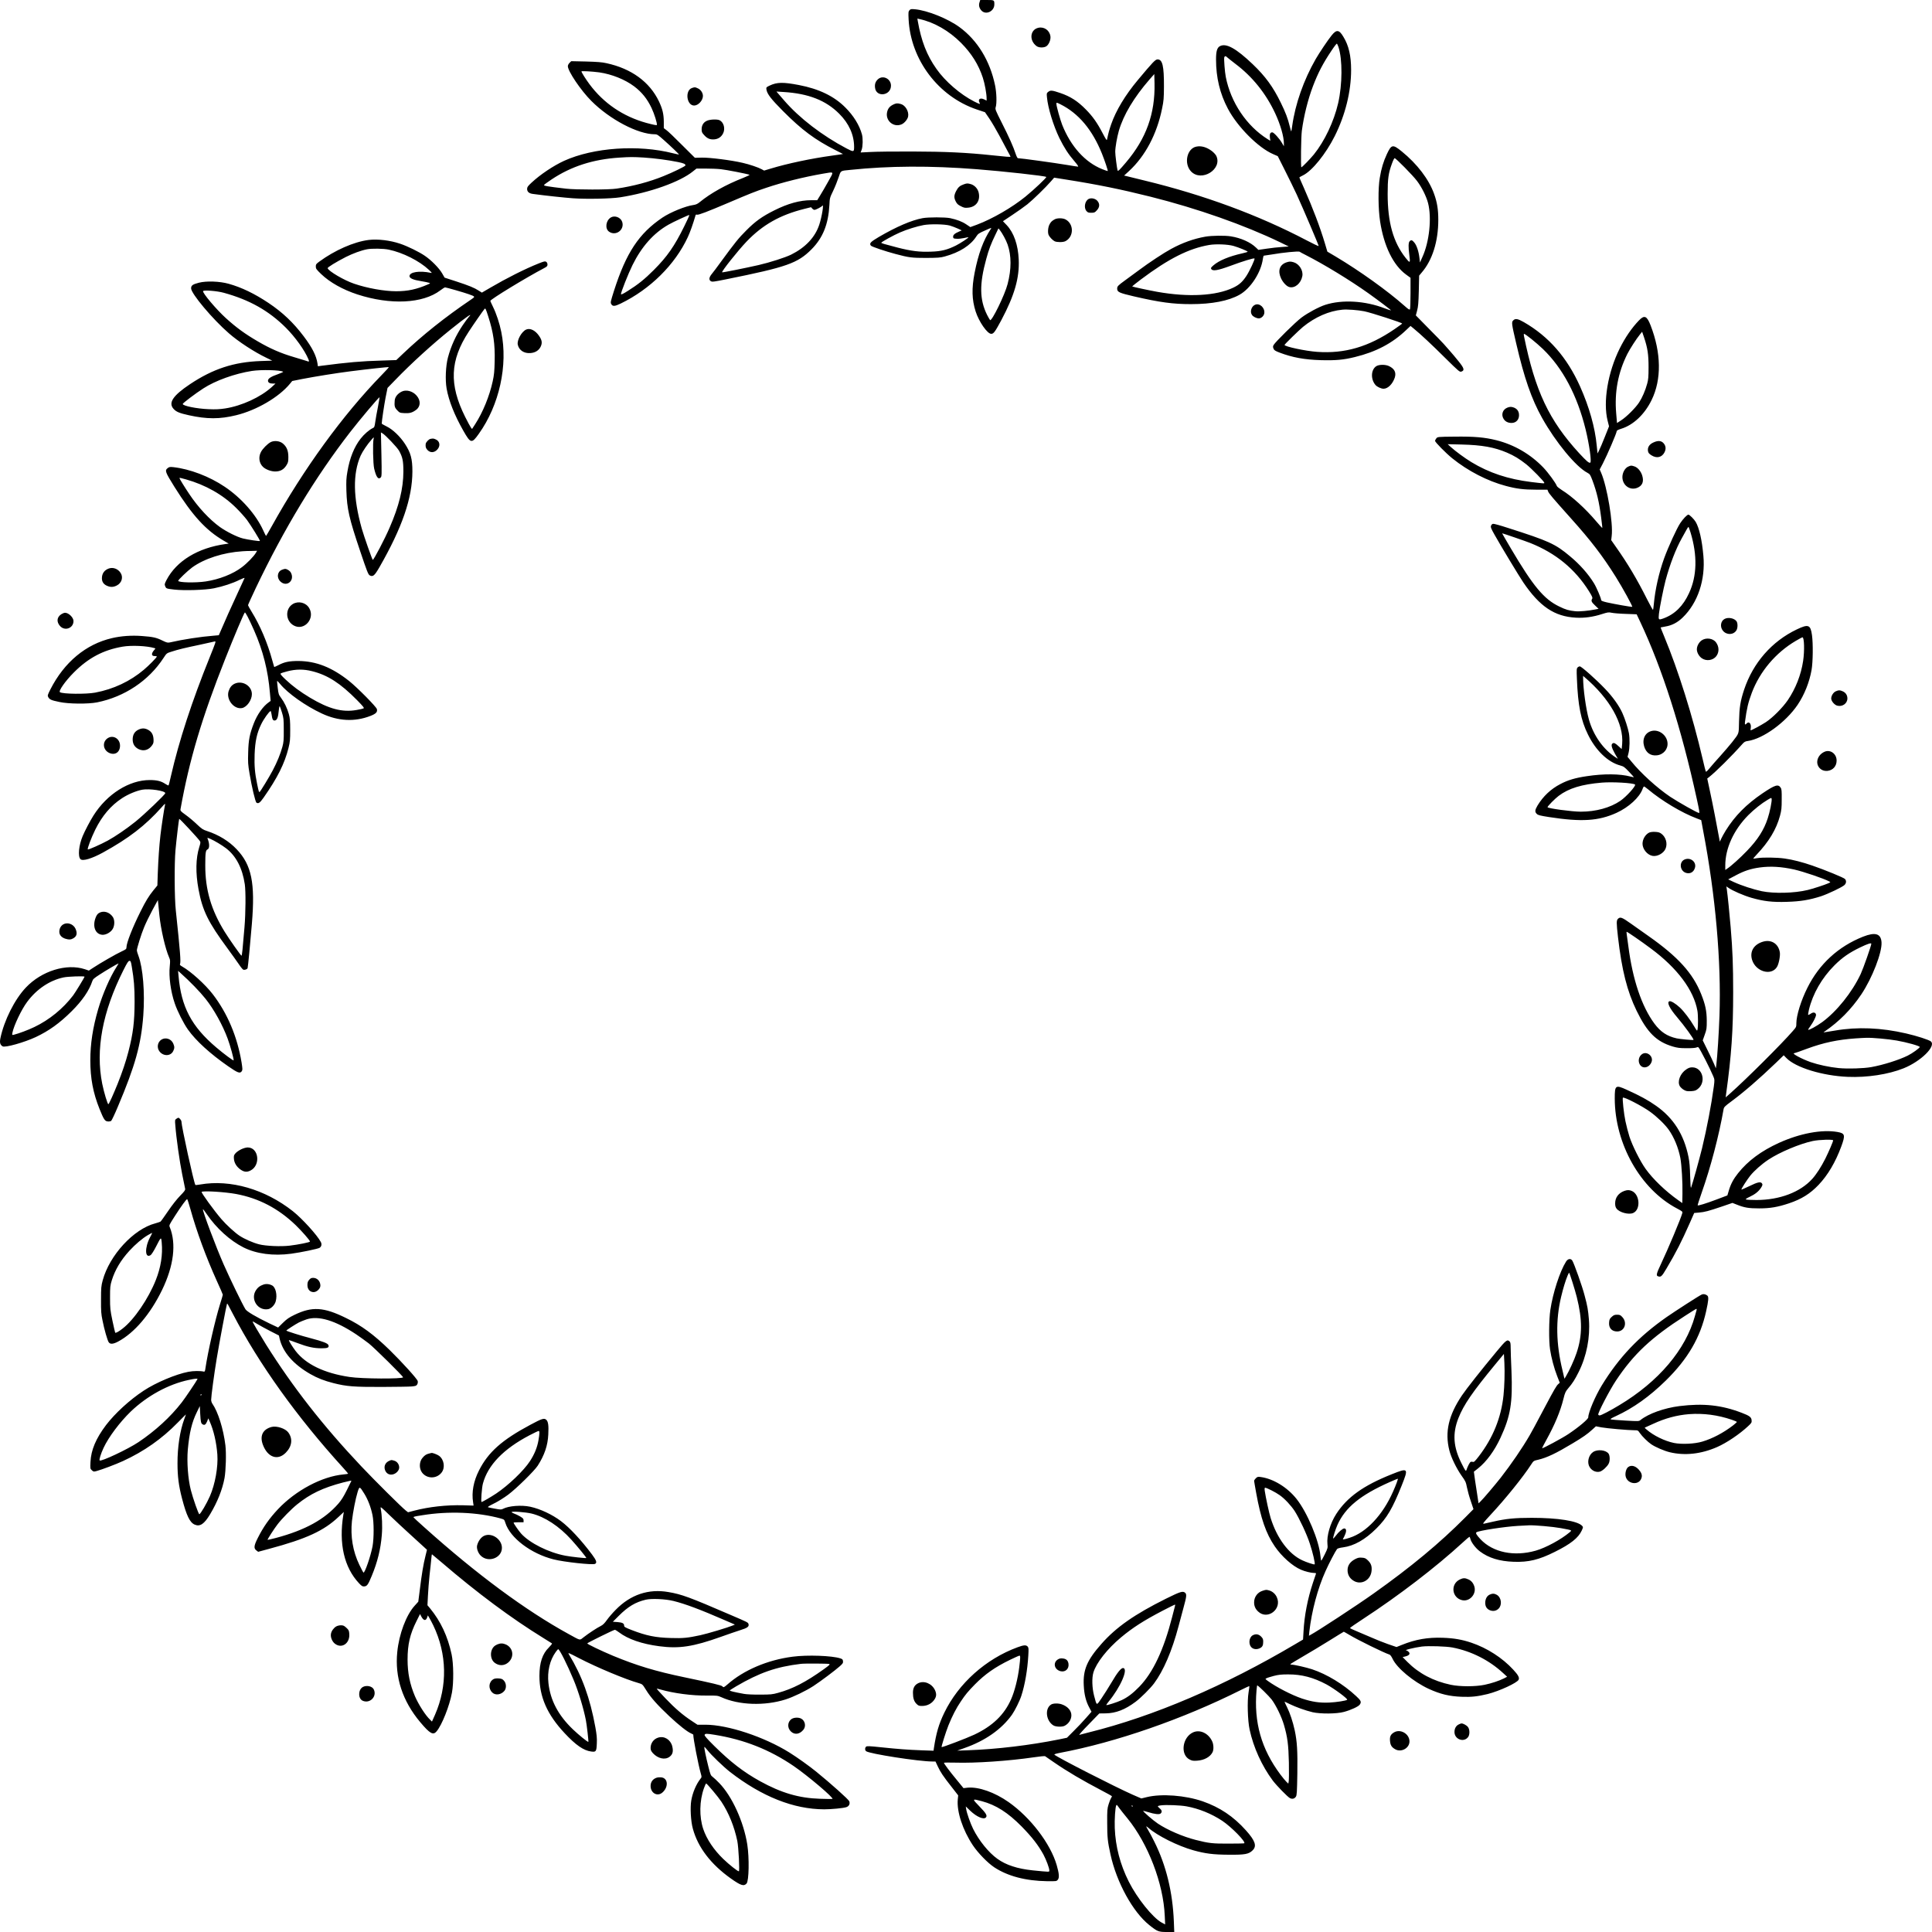 <?xml version="1.0" encoding="UTF-8"?> <svg xmlns="http://www.w3.org/2000/svg" width="24" height="24" viewBox="0 0 24 24" fill="none"><path fill-rule="evenodd" clip-rule="evenodd" d="M12.168 0.028C12.156 0.063 12.163 0.098 12.189 0.128C12.243 0.192 12.352 0.143 12.352 0.055C12.352 0.001 12.352 0 12.26 0H12.177L12.168 0.028ZM11.298 0.127C11.284 0.143 11.283 0.153 11.287 0.239C11.312 0.742 11.657 1.199 12.134 1.36L12.236 1.394L12.29 1.473C12.319 1.516 12.375 1.611 12.414 1.684C12.452 1.757 12.499 1.845 12.518 1.879C12.537 1.913 12.553 1.943 12.553 1.946C12.553 1.952 12.5 1.948 12.324 1.929C12.005 1.895 11.736 1.883 11.333 1.882C11.114 1.881 10.88 1.884 10.813 1.888L10.691 1.894L10.704 1.86C10.719 1.817 10.721 1.718 10.707 1.668C10.676 1.555 10.603 1.437 10.502 1.336C10.362 1.195 10.174 1.104 9.923 1.056C9.729 1.019 9.652 1.02 9.561 1.063C9.518 1.084 9.517 1.085 9.521 1.113C9.531 1.169 9.577 1.229 9.727 1.38C9.961 1.615 10.124 1.736 10.378 1.865C10.428 1.89 10.471 1.912 10.472 1.913C10.473 1.914 10.416 1.922 10.345 1.932C10.079 1.968 9.778 2.032 9.572 2.095L9.492 2.119L9.463 2.103C9.422 2.08 9.31 2.042 9.226 2.023C9.086 1.99 8.816 1.956 8.72 1.958L8.632 1.96L8.471 1.8C8.383 1.711 8.296 1.628 8.278 1.616L8.246 1.592L8.246 1.512C8.245 1.416 8.23 1.354 8.186 1.26C8.07 1.017 7.843 0.852 7.534 0.785C7.477 0.772 7.417 0.768 7.278 0.764L7.096 0.76L7.075 0.781C7.063 0.792 7.054 0.811 7.054 0.822C7.054 0.884 7.215 1.123 7.346 1.254C7.575 1.484 7.925 1.668 8.134 1.668C8.163 1.668 8.174 1.675 8.25 1.743C8.33 1.814 8.435 1.914 8.435 1.92C8.435 1.921 8.402 1.914 8.361 1.904C7.929 1.794 7.373 1.832 7.007 1.998C6.876 2.058 6.711 2.168 6.602 2.27C6.557 2.312 6.548 2.324 6.548 2.347C6.548 2.382 6.572 2.403 6.619 2.409C6.781 2.431 7.008 2.455 7.117 2.463C7.282 2.475 7.59 2.469 7.704 2.451C8.073 2.393 8.447 2.26 8.608 2.129L8.652 2.094H8.764C8.826 2.094 8.912 2.097 8.955 2.102C9.022 2.109 9.274 2.158 9.31 2.171C9.317 2.173 9.282 2.19 9.234 2.209C9.019 2.293 8.826 2.401 8.692 2.511C8.664 2.534 8.645 2.542 8.612 2.547C8.516 2.56 8.329 2.636 8.229 2.703C7.936 2.901 7.779 3.139 7.627 3.613C7.585 3.746 7.582 3.758 7.593 3.777C7.61 3.808 7.636 3.807 7.71 3.771C8.077 3.593 8.385 3.288 8.544 2.946C8.572 2.887 8.608 2.785 8.641 2.673C8.642 2.666 8.65 2.664 8.659 2.667C8.677 2.672 8.78 2.633 9.053 2.517C9.313 2.406 9.38 2.379 9.518 2.333C9.722 2.264 9.985 2.199 10.22 2.158C10.369 2.133 10.362 2.123 10.288 2.256C10.253 2.319 10.208 2.396 10.188 2.428L10.152 2.487H10.077C9.938 2.487 9.789 2.528 9.619 2.613C9.467 2.689 9.383 2.749 9.27 2.863C9.175 2.958 9.135 3.007 8.949 3.261C8.908 3.318 8.86 3.382 8.843 3.402C8.808 3.445 8.803 3.475 8.83 3.493C8.847 3.503 8.866 3.501 9.023 3.469C9.774 3.318 9.909 3.27 10.081 3.097C10.222 2.955 10.29 2.786 10.303 2.548C10.307 2.461 10.308 2.457 10.35 2.37C10.373 2.322 10.403 2.247 10.417 2.204C10.447 2.116 10.434 2.123 10.566 2.11C11.045 2.06 11.557 2.057 12.132 2.102C12.466 2.128 12.983 2.185 12.997 2.198C13.005 2.205 12.845 2.356 12.738 2.443C12.573 2.577 12.33 2.718 12.136 2.791L12.054 2.821L12.003 2.787C11.951 2.752 11.888 2.728 11.803 2.71C11.741 2.697 11.53 2.697 11.461 2.71C11.322 2.736 11.136 2.816 10.915 2.945C10.812 3.006 10.796 3.024 10.819 3.052C10.83 3.065 11.002 3.123 11.124 3.155C11.292 3.2 11.327 3.204 11.505 3.204C11.652 3.203 11.682 3.201 11.736 3.186C11.92 3.136 12.058 3.048 12.129 2.936C12.149 2.905 12.161 2.896 12.237 2.863C12.319 2.826 12.321 2.826 12.307 2.846C12.216 2.983 12.153 3.153 12.107 3.389C12.069 3.583 12.073 3.723 12.12 3.87C12.161 3.997 12.265 4.147 12.313 4.147C12.343 4.147 12.36 4.124 12.44 3.975C12.603 3.668 12.665 3.451 12.655 3.225C12.647 3.042 12.595 2.892 12.506 2.797L12.459 2.748L12.576 2.67C12.641 2.627 12.724 2.568 12.762 2.538C12.834 2.48 12.989 2.329 13.056 2.252L13.095 2.207L13.239 2.23C13.633 2.292 13.926 2.352 14.29 2.443C14.876 2.59 15.457 2.795 15.905 3.011L16.009 3.062L15.925 3.068C15.878 3.071 15.793 3.08 15.736 3.089L15.632 3.104L15.604 3.077C15.533 3.008 15.415 2.956 15.29 2.936C15.214 2.924 15.054 2.926 14.973 2.94C14.831 2.965 14.689 3.015 14.545 3.094C14.459 3.14 14.274 3.262 14.147 3.357C14.094 3.396 14.016 3.453 13.974 3.484C13.886 3.548 13.878 3.557 13.878 3.586C13.878 3.628 13.903 3.639 14.087 3.682C14.407 3.756 14.572 3.778 14.794 3.778C15.056 3.778 15.261 3.738 15.397 3.662C15.536 3.584 15.665 3.385 15.688 3.215C15.691 3.194 15.696 3.176 15.7 3.176C15.703 3.176 15.748 3.169 15.8 3.161C15.935 3.137 16.133 3.118 16.144 3.127C16.149 3.131 16.184 3.15 16.222 3.169C16.449 3.285 16.768 3.479 17 3.644C17.126 3.734 17.282 3.852 17.279 3.855C17.277 3.857 17.243 3.846 17.204 3.831C16.959 3.736 16.673 3.719 16.462 3.787C16.383 3.813 16.25 3.884 16.169 3.944C16.095 3.999 15.841 4.249 15.821 4.286C15.812 4.303 15.812 4.311 15.82 4.331C15.828 4.351 15.841 4.359 15.895 4.38C16.056 4.441 16.204 4.468 16.409 4.474C16.592 4.479 16.692 4.47 16.832 4.435C17.094 4.371 17.295 4.265 17.468 4.1L17.522 4.049L17.56 4.08C17.648 4.152 17.786 4.281 17.953 4.447C18.125 4.617 18.133 4.623 18.154 4.616C18.196 4.601 18.189 4.575 18.118 4.487C18.083 4.443 18.033 4.384 18.008 4.356C17.982 4.327 17.949 4.289 17.933 4.271C17.918 4.254 17.834 4.167 17.746 4.079L17.588 3.918L17.604 3.858C17.617 3.809 17.621 3.765 17.625 3.611L17.629 3.424L17.659 3.388C17.793 3.234 17.867 3 17.867 2.73C17.867 2.604 17.853 2.514 17.815 2.409C17.75 2.227 17.605 2.037 17.413 1.881C17.301 1.79 17.285 1.793 17.228 1.915C17.186 2.005 17.159 2.093 17.14 2.21C17.118 2.34 17.12 2.595 17.144 2.75C17.191 3.057 17.307 3.294 17.467 3.411L17.522 3.451L17.522 3.641C17.522 3.745 17.519 3.835 17.515 3.842C17.509 3.851 17.495 3.842 17.449 3.801C17.236 3.612 16.892 3.366 16.594 3.188L16.489 3.126L16.459 3.025C16.399 2.824 16.309 2.586 16.197 2.333C16.166 2.264 16.141 2.206 16.141 2.204C16.141 2.202 16.162 2.19 16.187 2.178C16.3 2.122 16.47 1.912 16.581 1.69C16.712 1.428 16.784 1.137 16.784 0.869C16.784 0.693 16.755 0.566 16.688 0.457C16.635 0.367 16.602 0.364 16.541 0.441C16.494 0.499 16.389 0.656 16.344 0.734C16.195 0.994 16.09 1.291 16.052 1.566C16.047 1.605 16.041 1.635 16.04 1.633C16.038 1.632 16.03 1.602 16.021 1.567C15.999 1.475 15.97 1.397 15.912 1.279C15.815 1.079 15.72 0.949 15.561 0.797C15.354 0.6 15.232 0.533 15.155 0.573C15.119 0.592 15.106 0.636 15.106 0.739C15.106 0.963 15.154 1.163 15.253 1.35C15.371 1.574 15.63 1.835 15.814 1.914L15.873 1.94L15.961 2.115C16.01 2.211 16.076 2.348 16.109 2.418C16.191 2.597 16.383 3.049 16.381 3.056C16.379 3.06 16.313 3.029 16.234 2.987C15.632 2.671 14.954 2.421 14.215 2.242C14.111 2.217 14.012 2.193 13.995 2.188L13.964 2.181L14.025 2.125C14.227 1.939 14.372 1.665 14.436 1.347C14.456 1.252 14.458 1.22 14.459 1.075C14.46 0.82 14.441 0.738 14.38 0.738C14.352 0.738 14.323 0.769 14.134 0.995C13.979 1.18 13.862 1.374 13.803 1.545C13.779 1.615 13.77 1.648 13.752 1.732C13.749 1.749 13.74 1.736 13.698 1.656C13.631 1.527 13.575 1.447 13.488 1.359C13.386 1.255 13.296 1.198 13.173 1.156C13.07 1.121 13.05 1.119 13.023 1.14C13.001 1.157 13.001 1.16 13.006 1.211C13.018 1.341 13.085 1.559 13.159 1.713C13.22 1.836 13.271 1.915 13.348 2.004C13.385 2.047 13.4 2.07 13.391 2.07C13.384 2.07 13.325 2.061 13.261 2.05C13.087 2.021 12.685 1.966 12.644 1.965C12.639 1.965 12.627 1.941 12.617 1.911C12.589 1.825 12.534 1.701 12.444 1.524C12.365 1.367 12.361 1.357 12.369 1.331C12.384 1.284 12.38 1.151 12.361 1.06C12.298 0.756 12.143 0.501 11.919 0.337C11.774 0.231 11.52 0.129 11.365 0.115C11.319 0.111 11.311 0.112 11.298 0.127ZM11.401 0.262C11.444 0.508 11.513 0.687 11.633 0.856C11.742 1.012 11.932 1.175 12.102 1.261C12.172 1.296 12.18 1.298 12.168 1.276C12.145 1.233 12.175 1.211 12.224 1.234L12.256 1.25L12.256 1.221C12.256 1.164 12.233 1.038 12.209 0.965C12.156 0.803 12.068 0.663 11.939 0.533C11.79 0.383 11.604 0.276 11.423 0.237L11.396 0.231L11.401 0.262ZM12.899 0.345C12.795 0.369 12.782 0.503 12.877 0.573C12.906 0.594 12.966 0.595 12.998 0.575C13.029 0.554 13.054 0.496 13.049 0.453C13.04 0.378 12.972 0.329 12.899 0.345ZM16.541 0.628C16.434 0.788 16.374 0.903 16.31 1.071C16.248 1.234 16.197 1.437 16.172 1.624C16.162 1.698 16.157 2.078 16.166 2.078C16.176 2.078 16.277 1.973 16.322 1.918C16.455 1.753 16.57 1.51 16.623 1.282C16.676 1.049 16.678 0.739 16.627 0.584C16.619 0.563 16.611 0.544 16.607 0.542C16.604 0.54 16.574 0.578 16.541 0.628ZM15.208 0.714C15.203 0.734 15.215 0.896 15.227 0.955C15.289 1.272 15.485 1.564 15.746 1.728L15.781 1.749L15.775 1.709C15.77 1.665 15.779 1.644 15.805 1.644C15.823 1.644 15.895 1.723 15.925 1.776L15.949 1.817L15.949 1.784C15.949 1.697 15.906 1.547 15.84 1.406C15.725 1.16 15.557 0.951 15.345 0.792C15.294 0.753 15.248 0.716 15.242 0.71C15.228 0.693 15.213 0.695 15.208 0.714ZM7.223 0.887C7.223 0.899 7.276 0.983 7.322 1.045C7.499 1.283 7.74 1.447 8.03 1.527C8.12 1.551 8.159 1.559 8.16 1.552C8.165 1.532 8.128 1.413 8.094 1.342C8.04 1.228 7.974 1.146 7.878 1.073C7.763 0.987 7.601 0.922 7.444 0.899C7.355 0.887 7.223 0.88 7.223 0.887ZM14.28 0.987C14.087 1.209 13.957 1.426 13.899 1.624C13.876 1.705 13.854 1.83 13.854 1.885C13.853 1.919 13.875 2.092 13.883 2.117C13.887 2.132 13.905 2.115 13.988 2.017C14.239 1.721 14.35 1.412 14.342 1.035L14.339 0.92L14.28 0.987ZM10.909 0.982C10.877 1.01 10.864 1.043 10.87 1.089C10.883 1.213 11.068 1.19 11.068 1.064C11.068 0.98 10.971 0.93 10.909 0.982ZM8.596 1.093C8.506 1.124 8.529 1.311 8.623 1.311C8.674 1.311 8.732 1.248 8.732 1.192C8.732 1.155 8.707 1.116 8.672 1.099C8.634 1.081 8.633 1.081 8.596 1.093ZM9.741 1.248C9.93 1.467 10.214 1.685 10.518 1.845C10.605 1.89 10.61 1.889 10.61 1.825C10.61 1.676 10.546 1.533 10.424 1.412C10.258 1.246 10.042 1.162 9.736 1.143L9.645 1.137L9.741 1.248ZM13.123 1.291C13.123 1.319 13.17 1.487 13.195 1.551C13.302 1.819 13.478 2.015 13.691 2.101C13.728 2.116 13.759 2.126 13.761 2.125C13.765 2.12 13.724 1.996 13.689 1.909C13.569 1.611 13.399 1.409 13.174 1.296C13.123 1.271 13.123 1.271 13.123 1.291ZM11.092 1.301C11.05 1.323 11.03 1.349 11.02 1.392C10.996 1.498 11.099 1.587 11.199 1.545C11.234 1.531 11.275 1.482 11.281 1.447C11.293 1.386 11.247 1.307 11.19 1.292C11.147 1.28 11.132 1.281 11.092 1.301ZM8.782 1.5C8.739 1.519 8.716 1.556 8.716 1.606C8.716 1.64 8.72 1.649 8.749 1.68C8.787 1.722 8.823 1.736 8.876 1.731C8.924 1.726 8.96 1.701 8.982 1.658C9.012 1.6 8.992 1.521 8.94 1.494C8.91 1.479 8.822 1.482 8.782 1.5ZM14.863 1.821C14.744 1.843 14.703 2.033 14.796 2.13C14.926 2.265 15.188 2.102 15.109 1.936C15.101 1.92 15.077 1.894 15.055 1.877C14.99 1.828 14.924 1.809 14.863 1.821ZM7.692 1.958C7.367 1.979 7.095 2.067 6.852 2.229C6.806 2.26 6.764 2.29 6.759 2.297C6.749 2.308 6.793 2.316 7.034 2.344C7.155 2.358 7.566 2.358 7.66 2.343C7.864 2.313 8.068 2.259 8.242 2.188C8.355 2.143 8.515 2.065 8.515 2.055C8.515 2.037 8.495 2.028 8.423 2.013C8.299 1.988 8.137 1.966 7.997 1.957C7.857 1.949 7.835 1.949 7.692 1.958ZM17.291 2.033C17.247 2.152 17.238 2.222 17.238 2.41C17.238 2.762 17.307 3.008 17.46 3.202C17.517 3.274 17.521 3.272 17.507 3.166C17.494 3.072 17.495 3.012 17.511 2.997C17.53 2.977 17.543 2.981 17.57 3.014C17.599 3.049 17.624 3.125 17.633 3.205L17.639 3.261L17.67 3.192C17.756 3.004 17.787 2.707 17.74 2.523C17.718 2.439 17.662 2.326 17.602 2.247C17.551 2.179 17.34 1.965 17.325 1.965C17.319 1.965 17.304 1.996 17.291 2.033ZM11.972 2.29C11.923 2.307 11.901 2.327 11.877 2.374C11.85 2.427 11.849 2.456 11.873 2.503C11.887 2.531 11.9 2.544 11.935 2.561C11.973 2.581 11.986 2.584 12.025 2.58C12.125 2.572 12.18 2.495 12.158 2.395C12.148 2.345 12.106 2.3 12.059 2.287C12.019 2.276 12.011 2.276 11.972 2.29ZM13.527 2.47C13.478 2.491 13.46 2.579 13.496 2.621C13.512 2.64 13.521 2.643 13.556 2.643C13.594 2.643 13.601 2.64 13.625 2.613C13.662 2.574 13.664 2.531 13.631 2.494C13.607 2.467 13.559 2.456 13.527 2.47ZM10.214 2.557C10.206 2.57 10.134 2.607 10.117 2.607C10.111 2.607 10.098 2.6 10.09 2.591L10.075 2.574L9.991 2.595C9.691 2.67 9.474 2.792 9.274 3.001C9.168 3.112 8.956 3.378 8.971 3.383C8.98 3.386 9.259 3.33 9.422 3.293C9.565 3.26 9.752 3.2 9.828 3.163C10.006 3.074 10.125 2.948 10.177 2.792C10.21 2.692 10.238 2.521 10.214 2.557ZM8.451 2.718C8.396 2.743 8.33 2.776 8.304 2.791C8.119 2.896 7.97 3.064 7.857 3.293C7.805 3.398 7.71 3.638 7.714 3.655C7.716 3.662 7.744 3.649 7.797 3.615C7.925 3.535 8.006 3.47 8.122 3.354C8.288 3.188 8.379 3.057 8.5 2.811C8.535 2.74 8.563 2.679 8.563 2.676C8.563 2.667 8.553 2.671 8.451 2.718ZM7.587 2.702C7.525 2.741 7.513 2.841 7.566 2.878C7.651 2.937 7.761 2.854 7.729 2.756C7.71 2.7 7.636 2.672 7.587 2.702ZM13.103 2.724C13.067 2.743 13.05 2.76 13.034 2.795C13.017 2.832 13.014 2.896 13.028 2.922C13.041 2.948 13.076 2.984 13.101 2.997C13.129 3.011 13.206 3.011 13.235 2.996C13.342 2.941 13.342 2.78 13.235 2.725C13.201 2.708 13.135 2.707 13.103 2.724ZM11.473 2.796C11.392 2.811 11.268 2.849 11.179 2.888C11.102 2.921 10.948 3.006 10.948 3.015C10.948 3.022 10.972 3.029 11.152 3.076C11.321 3.119 11.422 3.132 11.569 3.126C11.695 3.122 11.768 3.103 11.875 3.05C11.929 3.023 12.035 2.953 12.03 2.948C12.028 2.946 12.004 2.95 11.976 2.957C11.948 2.963 11.906 2.968 11.884 2.966C11.846 2.964 11.842 2.962 11.84 2.943C11.838 2.919 11.859 2.9 11.915 2.876L11.947 2.862L11.895 2.838C11.866 2.825 11.823 2.809 11.799 2.802C11.735 2.784 11.554 2.781 11.473 2.796ZM12.366 2.914C12.312 3.024 12.282 3.103 12.252 3.215C12.165 3.531 12.168 3.721 12.261 3.91C12.277 3.941 12.294 3.971 12.299 3.976C12.319 3.997 12.483 3.662 12.517 3.528C12.565 3.343 12.565 3.176 12.517 3.038C12.499 2.985 12.45 2.895 12.419 2.856L12.403 2.837L12.366 2.914ZM4.578 2.981C4.396 3.004 4.158 3.109 3.966 3.25C3.928 3.278 3.923 3.284 3.923 3.311C3.923 3.338 3.93 3.347 3.99 3.405C4.098 3.508 4.256 3.597 4.438 3.657C4.85 3.791 5.252 3.772 5.47 3.607C5.497 3.586 5.523 3.57 5.529 3.57C5.543 3.57 5.759 3.632 5.821 3.654C5.909 3.686 5.908 3.683 5.843 3.727C5.53 3.939 5.249 4.163 5.007 4.393L4.923 4.473L4.742 4.479C4.489 4.486 4.32 4.501 3.991 4.544L3.949 4.55L3.944 4.515C3.929 4.418 3.878 4.317 3.773 4.178C3.645 4.008 3.51 3.88 3.335 3.763C3.161 3.647 3.001 3.57 2.84 3.525C2.729 3.494 2.565 3.488 2.471 3.512C2.393 3.532 2.374 3.546 2.374 3.582C2.374 3.647 2.641 3.965 2.844 4.141C2.963 4.245 3.161 4.374 3.31 4.445L3.382 4.48L3.237 4.485C2.905 4.497 2.646 4.582 2.361 4.772C2.148 4.914 2.087 5.005 2.157 5.08C2.189 5.116 2.231 5.133 2.345 5.158C2.57 5.208 2.731 5.208 2.934 5.158C3.188 5.096 3.465 4.934 3.602 4.767L3.63 4.733L3.755 4.708C3.909 4.678 4.182 4.634 4.357 4.612C4.569 4.585 4.826 4.557 4.83 4.561C4.832 4.563 4.792 4.607 4.742 4.658C4.257 5.156 3.769 5.829 3.377 6.535C3.34 6.602 3.307 6.657 3.305 6.658C3.303 6.658 3.287 6.627 3.27 6.589C3.182 6.394 2.998 6.185 2.792 6.047C2.601 5.918 2.358 5.826 2.153 5.803C2.111 5.799 2.102 5.8 2.083 5.815C2.045 5.845 2.052 5.863 2.167 6.048C2.391 6.405 2.557 6.587 2.778 6.716L2.841 6.753L2.802 6.758C2.458 6.806 2.192 6.968 2.068 7.206C2.044 7.253 2.043 7.259 2.052 7.282C2.065 7.312 2.065 7.312 2.165 7.324C2.29 7.338 2.549 7.33 2.658 7.308C2.771 7.285 2.892 7.245 2.976 7.203C3.013 7.185 3.041 7.175 3.038 7.181C3.036 7.186 2.996 7.272 2.95 7.372C2.876 7.531 2.788 7.727 2.736 7.85L2.718 7.891L2.652 7.897C2.496 7.909 2.272 7.943 2.112 7.98C2.083 7.986 2.073 7.984 2.019 7.958C1.942 7.92 1.902 7.911 1.765 7.901C1.637 7.891 1.506 7.9 1.391 7.927C1.067 8.002 0.798 8.226 0.626 8.564C0.59 8.636 0.589 8.64 0.6 8.661C0.617 8.69 0.636 8.699 0.737 8.72C0.849 8.745 1.094 8.747 1.206 8.725C1.548 8.656 1.847 8.456 2.031 8.174C2.07 8.114 2.071 8.114 2.128 8.096C2.218 8.067 2.292 8.049 2.479 8.01C2.573 7.99 2.659 7.971 2.669 7.968C2.685 7.964 2.678 7.984 2.607 8.16C2.384 8.711 2.223 9.205 2.124 9.638C2.11 9.699 2.097 9.753 2.094 9.756C2.091 9.759 2.073 9.751 2.054 9.738C2.002 9.703 1.949 9.69 1.86 9.69C1.605 9.69 1.33 9.863 1.161 10.131C1.12 10.196 1.055 10.319 1.027 10.386C0.979 10.5 0.965 10.639 1 10.673C1.027 10.7 1.139 10.667 1.278 10.591C1.598 10.415 1.804 10.257 2.009 10.027C2.048 9.982 2.054 9.978 2.05 9.998C2.04 10.04 2.005 10.27 1.993 10.376C1.977 10.519 1.967 10.668 1.96 10.848L1.955 11L1.904 11.062C1.848 11.132 1.81 11.193 1.746 11.322C1.646 11.522 1.571 11.713 1.571 11.768C1.571 11.789 1.566 11.793 1.511 11.819C1.445 11.849 1.24 11.967 1.156 12.023L1.104 12.057L1.054 12.04C0.827 11.965 0.517 12.061 0.322 12.267C0.182 12.414 0.051 12.676 0.005 12.897C-0.006 12.952 0.001 12.978 0.032 12.998C0.062 13.017 0.3 12.95 0.444 12.883C0.609 12.805 0.74 12.711 0.89 12.562C1.022 12.431 1.108 12.305 1.146 12.19C1.154 12.164 1.167 12.152 1.237 12.107C1.311 12.058 1.465 11.968 1.472 11.968C1.474 11.968 1.462 11.989 1.446 12.014C1.366 12.139 1.274 12.35 1.219 12.538C1.153 12.765 1.122 12.966 1.122 13.171C1.122 13.395 1.156 13.575 1.236 13.775C1.289 13.907 1.303 13.928 1.339 13.931C1.354 13.933 1.373 13.929 1.381 13.924C1.388 13.918 1.427 13.837 1.466 13.743C1.679 13.24 1.753 12.975 1.78 12.614C1.801 12.329 1.776 12.024 1.72 11.874C1.709 11.845 1.7 11.815 1.7 11.807C1.7 11.78 1.755 11.602 1.791 11.517C1.81 11.47 1.856 11.375 1.893 11.306L1.961 11.181L1.966 11.228C1.969 11.253 1.975 11.317 1.98 11.37C1.998 11.544 2.053 11.785 2.101 11.894C2.115 11.924 2.115 11.936 2.109 12.002C2.095 12.129 2.12 12.317 2.171 12.465C2.203 12.56 2.279 12.711 2.335 12.79C2.434 12.929 2.609 13.089 2.835 13.246C2.955 13.329 2.982 13.339 3.004 13.306C3.014 13.29 3.013 13.277 3.001 13.199C2.948 12.877 2.824 12.585 2.642 12.349C2.547 12.226 2.371 12.068 2.264 12.007C2.239 11.993 2.231 11.985 2.236 11.976C2.248 11.951 2.239 11.828 2.184 11.31C2.167 11.155 2.165 10.725 2.18 10.56C2.191 10.436 2.222 10.177 2.226 10.172C2.231 10.167 2.46 10.413 2.483 10.448C2.493 10.462 2.491 10.473 2.475 10.524C2.432 10.661 2.428 10.843 2.466 11.047C2.515 11.312 2.586 11.456 2.826 11.781C2.88 11.855 2.944 11.944 2.967 11.978C2.99 12.013 3.015 12.043 3.021 12.045C3.039 12.053 3.071 12.041 3.076 12.026C3.081 12.007 3.108 11.73 3.129 11.475C3.171 10.968 3.126 10.746 2.941 10.551C2.845 10.449 2.718 10.371 2.571 10.323C2.522 10.307 2.506 10.297 2.446 10.24C2.409 10.204 2.347 10.152 2.308 10.124C2.241 10.076 2.239 10.072 2.243 10.048C2.352 9.439 2.508 8.916 2.796 8.189C2.905 7.914 3.027 7.624 3.041 7.609C3.048 7.601 3.09 7.682 3.156 7.83C3.267 8.082 3.33 8.329 3.353 8.607L3.362 8.707L3.34 8.723C3.268 8.773 3.196 8.874 3.152 8.988C3.101 9.12 3.087 9.192 3.083 9.345C3.079 9.47 3.081 9.499 3.1 9.61C3.128 9.778 3.172 9.963 3.186 9.971C3.21 9.987 3.229 9.973 3.275 9.908C3.447 9.663 3.536 9.484 3.584 9.291C3.603 9.214 3.605 9.19 3.605 9.068C3.605 8.956 3.602 8.921 3.588 8.87C3.568 8.798 3.532 8.723 3.49 8.667C3.462 8.63 3.459 8.62 3.45 8.544C3.444 8.499 3.441 8.46 3.443 8.459C3.445 8.457 3.462 8.475 3.482 8.499C3.575 8.613 3.797 8.77 3.997 8.863C4.201 8.959 4.406 8.969 4.6 8.894C4.67 8.867 4.691 8.846 4.682 8.809C4.676 8.781 4.439 8.541 4.336 8.459C4.123 8.29 3.928 8.213 3.707 8.211C3.593 8.211 3.532 8.223 3.456 8.264C3.43 8.277 3.408 8.287 3.406 8.285C3.405 8.284 3.394 8.246 3.382 8.202C3.323 7.985 3.231 7.769 3.124 7.596C3.1 7.557 3.081 7.522 3.081 7.518C3.081 7.513 3.124 7.418 3.177 7.306C3.528 6.569 3.918 5.925 4.348 5.37C4.471 5.211 4.709 4.929 4.715 4.935C4.716 4.937 4.707 4.99 4.695 5.054C4.682 5.118 4.667 5.201 4.662 5.239C4.653 5.302 4.651 5.309 4.631 5.318C4.589 5.337 4.523 5.394 4.48 5.449C4.4 5.551 4.344 5.69 4.316 5.857C4.301 5.941 4.3 5.977 4.303 6.096C4.31 6.321 4.337 6.441 4.474 6.846C4.559 7.099 4.574 7.136 4.592 7.147C4.632 7.169 4.652 7.153 4.713 7.047C4.996 6.554 5.122 6.189 5.123 5.856C5.123 5.701 5.103 5.625 5.03 5.513C4.97 5.422 4.88 5.335 4.804 5.298C4.77 5.281 4.742 5.265 4.742 5.263C4.742 5.232 4.772 5.032 4.79 4.938L4.814 4.819L4.916 4.714C5.111 4.512 5.375 4.272 5.597 4.094C5.797 3.933 5.883 3.875 5.823 3.938C5.812 3.949 5.78 3.994 5.75 4.037C5.663 4.166 5.602 4.299 5.564 4.443C5.537 4.547 5.529 4.719 5.548 4.827C5.575 4.979 5.645 5.156 5.757 5.353C5.847 5.511 5.86 5.513 5.948 5.389C6.203 5.032 6.312 4.538 6.227 4.123C6.206 4.017 6.165 3.894 6.124 3.811C6.106 3.774 6.091 3.741 6.091 3.738C6.091 3.719 6.541 3.445 6.757 3.332C6.795 3.312 6.801 3.306 6.801 3.286C6.801 3.272 6.795 3.259 6.785 3.252C6.771 3.243 6.759 3.246 6.693 3.272C6.518 3.342 6.294 3.455 6.089 3.575L5.986 3.635L5.948 3.611C5.891 3.574 5.829 3.549 5.668 3.496L5.523 3.449L5.492 3.395C5.453 3.329 5.36 3.234 5.278 3.178C5.207 3.129 5.064 3.059 4.972 3.028C4.845 2.985 4.692 2.967 4.578 2.981ZM15.022 3.043C14.769 3.086 14.517 3.213 14.172 3.472C14.111 3.518 14.063 3.557 14.064 3.558C14.069 3.563 14.279 3.608 14.375 3.625C14.764 3.694 15.106 3.675 15.319 3.574C15.391 3.54 15.433 3.503 15.481 3.431C15.522 3.37 15.592 3.219 15.584 3.211C15.576 3.203 15.436 3.246 15.283 3.303C15.128 3.36 15.064 3.371 15.047 3.342C15.039 3.33 15.043 3.323 15.074 3.296C15.143 3.236 15.269 3.184 15.433 3.147C15.469 3.139 15.499 3.13 15.499 3.127C15.499 3.119 15.384 3.072 15.323 3.055C15.253 3.035 15.106 3.029 15.022 3.043ZM4.558 3.097C4.485 3.111 4.383 3.149 4.297 3.192C4.174 3.255 4.067 3.321 4.07 3.332C4.082 3.369 4.276 3.483 4.398 3.524C4.56 3.58 4.774 3.618 4.921 3.618C5.065 3.618 5.177 3.594 5.316 3.533C5.347 3.52 5.347 3.519 5.33 3.513C5.32 3.509 5.277 3.5 5.234 3.493C5.133 3.477 5.087 3.457 5.087 3.43C5.087 3.379 5.212 3.36 5.35 3.389C5.37 3.394 5.368 3.39 5.328 3.352C5.21 3.241 5.003 3.137 4.829 3.101C4.762 3.087 4.618 3.085 4.558 3.097ZM15.978 3.26C15.894 3.29 15.87 3.366 15.915 3.461C15.94 3.512 15.984 3.558 16.017 3.566C16.086 3.584 16.161 3.52 16.178 3.43C16.191 3.361 16.14 3.279 16.071 3.258C16.031 3.246 16.017 3.247 15.978 3.26ZM2.523 3.616C2.511 3.636 2.688 3.845 2.805 3.951C2.936 4.07 3.045 4.149 3.203 4.241C3.355 4.33 3.488 4.388 3.648 4.435C3.722 4.457 3.793 4.479 3.806 4.483C3.841 4.497 3.844 4.494 3.831 4.462C3.784 4.35 3.667 4.187 3.551 4.071C3.338 3.859 3.1 3.725 2.78 3.637C2.697 3.614 2.533 3.601 2.523 3.616ZM15.591 3.786C15.545 3.805 15.524 3.874 15.553 3.913C15.567 3.934 15.609 3.955 15.638 3.955C15.667 3.955 15.699 3.926 15.705 3.894C15.717 3.826 15.649 3.761 15.591 3.786ZM6.018 3.839C5.998 3.863 5.881 4.031 5.823 4.12C5.589 4.477 5.577 4.776 5.778 5.178C5.809 5.24 5.841 5.299 5.849 5.31L5.864 5.329L5.903 5.269C5.998 5.122 6.08 4.922 6.12 4.739C6.138 4.658 6.142 4.614 6.145 4.487C6.15 4.275 6.13 4.133 6.065 3.93C6.033 3.831 6.03 3.825 6.018 3.839ZM16.675 3.847C16.508 3.863 16.337 3.938 16.186 4.061C16.135 4.103 15.957 4.277 15.957 4.285C15.957 4.305 16.218 4.361 16.363 4.371C16.706 4.395 17.001 4.309 17.323 4.089C17.375 4.053 17.418 4.022 17.418 4.019C17.418 4.009 17.029 3.883 16.948 3.867C16.867 3.851 16.735 3.841 16.675 3.847ZM20.359 3.981C20.27 4.074 20.19 4.19 20.121 4.328C19.973 4.626 19.911 4.993 19.971 5.229L19.988 5.296L19.935 5.429C19.906 5.503 19.873 5.579 19.863 5.598L19.845 5.633L19.835 5.534C19.814 5.31 19.742 5.055 19.628 4.8C19.467 4.441 19.239 4.18 18.932 4.003C18.855 3.959 18.824 3.953 18.798 3.98C18.775 4.002 18.777 4.019 18.835 4.267C18.935 4.697 19.024 4.955 19.157 5.193C19.326 5.494 19.576 5.798 19.719 5.873C19.751 5.89 19.755 5.897 19.782 5.968C19.836 6.113 19.865 6.235 19.89 6.428C19.899 6.498 19.906 6.557 19.904 6.558C19.902 6.56 19.868 6.522 19.827 6.474C19.694 6.317 19.527 6.165 19.402 6.088C19.371 6.068 19.343 6.046 19.34 6.038C19.327 6 19.232 5.871 19.171 5.807C19.011 5.641 18.811 5.525 18.59 5.469C18.442 5.432 18.313 5.421 18.07 5.424C17.858 5.426 17.858 5.427 17.843 5.445C17.834 5.456 17.827 5.47 17.827 5.477C17.827 5.493 17.96 5.628 18.04 5.693C18.236 5.851 18.478 5.976 18.705 6.036C18.839 6.072 18.929 6.083 19.081 6.083L19.223 6.083L19.231 6.104C19.239 6.129 19.291 6.189 19.512 6.436C19.763 6.716 19.906 6.902 20.071 7.165C20.16 7.307 20.285 7.536 20.276 7.538C20.267 7.542 20.049 7.503 19.961 7.483C19.91 7.471 19.89 7.463 19.89 7.454C19.89 7.432 19.833 7.297 19.8 7.244C19.73 7.13 19.624 7.01 19.503 6.91C19.32 6.756 19.24 6.72 18.732 6.558C18.641 6.528 18.558 6.505 18.548 6.507C18.537 6.508 18.527 6.518 18.522 6.531C18.516 6.549 18.522 6.565 18.566 6.643C18.64 6.776 18.87 7.156 18.923 7.235C19.127 7.535 19.311 7.659 19.577 7.673C19.68 7.679 19.791 7.664 19.901 7.628C19.974 7.605 19.983 7.604 20.021 7.612C20.044 7.617 20.123 7.624 20.197 7.626L20.331 7.631L20.375 7.724C20.649 8.305 20.886 9.045 21.078 9.924C21.11 10.071 21.115 10.099 21.106 10.099C21.086 10.099 20.851 9.966 20.748 9.898C20.585 9.788 20.383 9.605 20.265 9.459L20.218 9.402L20.231 9.351C20.245 9.292 20.247 9.178 20.235 9.108C20.224 9.048 20.186 8.928 20.154 8.858C20.114 8.768 20.032 8.653 19.936 8.554C19.825 8.438 19.645 8.278 19.625 8.278C19.617 8.278 19.604 8.284 19.597 8.292C19.585 8.304 19.584 8.319 19.589 8.434C19.602 8.765 19.639 8.948 19.726 9.124C19.823 9.323 19.974 9.468 20.127 9.509C20.171 9.521 20.181 9.529 20.237 9.588C20.271 9.624 20.298 9.654 20.297 9.655C20.296 9.656 20.276 9.652 20.252 9.646C20.123 9.612 19.923 9.61 19.712 9.642C19.569 9.663 19.478 9.69 19.385 9.739C19.265 9.801 19.17 9.891 19.1 10.006C19.067 10.062 19.064 10.085 19.09 10.11C19.105 10.126 19.13 10.132 19.244 10.15C19.645 10.212 19.857 10.199 20.08 10.098C20.233 10.028 20.367 9.906 20.405 9.8C20.41 9.784 20.419 9.77 20.423 9.77C20.427 9.77 20.448 9.785 20.47 9.803C20.641 9.947 20.892 10.097 21.076 10.166L21.133 10.188L21.157 10.318C21.311 11.124 21.383 11.942 21.36 12.617C21.352 12.841 21.334 13.116 21.321 13.226L21.315 13.271L21.292 13.215C21.279 13.184 21.242 13.106 21.21 13.042L21.152 12.924L21.177 12.853C21.201 12.787 21.202 12.775 21.202 12.678C21.201 12.558 21.185 12.481 21.133 12.35C21.029 12.089 20.846 11.886 20.474 11.625C20.413 11.582 20.317 11.513 20.259 11.473C20.149 11.395 20.127 11.386 20.099 11.414C20.079 11.435 20.079 11.46 20.099 11.639C20.147 12.054 20.213 12.314 20.331 12.557C20.463 12.827 20.576 12.939 20.779 13C20.838 13.017 20.866 13.021 20.95 13.021C21.009 13.022 21.059 13.018 21.072 13.013C21.088 13.006 21.095 13.006 21.101 13.013C21.124 13.041 21.244 13.277 21.283 13.37C21.3 13.411 21.3 13.416 21.29 13.495C21.259 13.726 21.203 14.017 21.144 14.262C21.107 14.412 21.026 14.702 21.008 14.751C21.002 14.766 20.999 14.726 20.996 14.615C20.993 14.499 20.988 14.436 20.975 14.372C20.919 14.094 20.789 13.889 20.573 13.737C20.474 13.667 20.375 13.613 20.207 13.537C20.068 13.474 20.059 13.48 20.059 13.645C20.06 14.209 20.378 14.773 20.832 15.012C20.898 15.047 20.903 15.051 20.898 15.07C20.882 15.133 20.721 15.517 20.628 15.713C20.579 15.816 20.572 15.845 20.593 15.853C20.632 15.868 20.641 15.861 20.703 15.756C20.822 15.555 20.886 15.43 20.991 15.193L21.046 15.068L21.104 15.063C21.177 15.057 21.224 15.044 21.39 14.988L21.521 14.943L21.572 14.963C21.667 15.002 21.724 15.011 21.853 15.011C21.989 15.011 22.083 14.995 22.224 14.948C22.379 14.896 22.485 14.83 22.591 14.719C22.706 14.598 22.801 14.437 22.873 14.242C22.925 14.1 22.92 14.079 22.827 14.062C22.631 14.028 22.36 14.079 22.099 14.197C21.88 14.297 21.714 14.419 21.591 14.574C21.534 14.645 21.499 14.71 21.476 14.79L21.458 14.85L21.323 14.901C21.19 14.951 21.096 14.98 21.089 14.973C21.087 14.971 21.11 14.898 21.141 14.81C21.25 14.501 21.354 14.106 21.411 13.779C21.416 13.753 21.426 13.742 21.506 13.683C21.669 13.562 21.849 13.406 22.062 13.202L22.158 13.109L22.191 13.143C22.306 13.262 22.64 13.364 22.953 13.377C23.195 13.387 23.457 13.347 23.647 13.271C23.861 13.185 24.054 12.996 23.986 12.937C23.965 12.918 23.811 12.868 23.679 12.838C23.369 12.766 23.073 12.754 22.796 12.802C22.635 12.829 22.646 12.828 22.663 12.816C22.846 12.691 22.996 12.54 23.123 12.351C23.257 12.15 23.381 11.832 23.373 11.706C23.366 11.597 23.295 11.576 23.143 11.636C22.836 11.758 22.6 11.974 22.452 12.271C22.373 12.428 22.315 12.616 22.315 12.71C22.315 12.757 22.314 12.759 22.269 12.81C22.134 12.966 21.689 13.409 21.496 13.58L21.437 13.632L21.442 13.592C21.509 13.11 21.53 12.799 21.53 12.325C21.53 11.991 21.523 11.805 21.499 11.519C21.487 11.371 21.461 11.114 21.451 11.046L21.445 11.011L21.47 11.028C21.52 11.064 21.663 11.126 21.758 11.153C21.908 11.196 22.017 11.209 22.198 11.203C22.366 11.198 22.476 11.18 22.62 11.134C22.71 11.104 22.887 11.02 22.914 10.993C22.936 10.97 22.938 10.941 22.919 10.919C22.905 10.903 22.674 10.808 22.515 10.753C22.394 10.711 22.267 10.678 22.17 10.665C22.074 10.651 21.9 10.649 21.829 10.66C21.803 10.665 21.781 10.667 21.779 10.666C21.778 10.665 21.797 10.643 21.821 10.617C21.974 10.456 22.067 10.301 22.112 10.133C22.13 10.065 22.133 10.038 22.133 9.93C22.134 9.826 22.132 9.802 22.12 9.785C22.09 9.738 22.052 9.749 21.896 9.854C21.694 9.991 21.551 10.135 21.438 10.317C21.415 10.354 21.39 10.4 21.381 10.42L21.364 10.456L21.357 10.416C21.329 10.261 21.273 9.972 21.243 9.835L21.208 9.671L21.23 9.654C21.313 9.589 21.511 9.393 21.643 9.244C21.667 9.216 21.68 9.209 21.711 9.205C21.901 9.178 22.183 8.974 22.331 8.755C22.415 8.63 22.477 8.475 22.504 8.322C22.521 8.225 22.524 7.996 22.509 7.889C22.491 7.76 22.464 7.75 22.32 7.819C22.01 7.967 21.777 8.234 21.666 8.567C21.619 8.71 21.607 8.787 21.603 8.96C21.599 9.127 21.608 9.101 21.516 9.221C21.488 9.256 21.423 9.332 21.372 9.389C21.32 9.446 21.259 9.516 21.236 9.544C21.209 9.577 21.194 9.591 21.19 9.584C21.187 9.578 21.169 9.509 21.151 9.429C21.025 8.89 20.849 8.329 20.672 7.903C20.647 7.844 20.628 7.795 20.63 7.794C20.632 7.793 20.657 7.788 20.687 7.783C20.768 7.77 20.838 7.734 20.902 7.672C21.091 7.49 21.187 7.202 21.16 6.904C21.143 6.708 21.108 6.558 21.065 6.484C21.045 6.45 20.988 6.393 20.974 6.393C20.958 6.393 20.909 6.444 20.873 6.498C20.829 6.564 20.725 6.792 20.673 6.934C20.608 7.115 20.561 7.321 20.544 7.508C20.541 7.541 20.537 7.571 20.534 7.575C20.532 7.579 20.5 7.521 20.462 7.447C20.338 7.199 20.219 6.999 20.071 6.79L20.015 6.71L20.021 6.658C20.041 6.501 19.965 6.047 19.89 5.873L19.872 5.832L19.91 5.76C19.966 5.652 20.083 5.379 20.083 5.357C20.083 5.348 20.099 5.339 20.137 5.327C20.289 5.281 20.43 5.148 20.517 4.969C20.642 4.713 20.637 4.384 20.504 4.041C20.458 3.923 20.427 3.91 20.359 3.981ZM6.536 4.094C6.479 4.12 6.42 4.226 6.432 4.282C6.447 4.35 6.509 4.392 6.588 4.386C6.65 4.382 6.696 4.352 6.718 4.303C6.738 4.258 6.732 4.224 6.697 4.173C6.65 4.104 6.585 4.072 6.536 4.094ZM20.371 4.156C20.329 4.207 20.246 4.336 20.216 4.396C20.1 4.627 20.054 4.87 20.077 5.136L20.087 5.255L20.139 5.221C20.204 5.18 20.318 5.066 20.361 5C20.4 4.941 20.439 4.851 20.462 4.766C20.476 4.715 20.479 4.681 20.479 4.56C20.479 4.402 20.467 4.322 20.422 4.188L20.399 4.121L20.371 4.156ZM18.931 4.173C19.07 4.857 19.242 5.221 19.618 5.631C19.708 5.728 19.74 5.756 19.755 5.747C19.773 5.736 19.743 5.522 19.697 5.334C19.593 4.912 19.413 4.572 19.165 4.334C19.089 4.261 18.948 4.147 18.932 4.147C18.929 4.147 18.928 4.159 18.931 4.173ZM17.098 4.548C17.03 4.59 17.024 4.711 17.088 4.784C17.108 4.806 17.157 4.829 17.187 4.829C17.241 4.829 17.299 4.771 17.326 4.692C17.347 4.627 17.323 4.58 17.253 4.547C17.209 4.527 17.133 4.527 17.098 4.548ZM3.129 4.608C2.917 4.641 2.675 4.728 2.526 4.825C2.429 4.887 2.27 5.008 2.27 5.018C2.27 5.042 2.443 5.077 2.591 5.083C2.68 5.087 2.728 5.084 2.796 5.074C3.003 5.042 3.238 4.934 3.378 4.806L3.422 4.765L3.391 4.765C3.35 4.765 3.329 4.752 3.329 4.729C3.329 4.702 3.367 4.678 3.453 4.648C3.492 4.634 3.521 4.621 3.517 4.618C3.481 4.596 3.249 4.59 3.129 4.608ZM4.987 4.866C4.937 4.892 4.906 4.933 4.903 4.977C4.898 5.045 4.902 5.062 4.934 5.096C4.964 5.128 4.968 5.129 5.022 5.132C5.086 5.136 5.121 5.127 5.167 5.093C5.226 5.051 5.229 4.975 5.174 4.913C5.125 4.857 5.043 4.836 4.987 4.866ZM18.722 5.065C18.666 5.089 18.646 5.151 18.678 5.203C18.698 5.236 18.732 5.254 18.777 5.254C18.838 5.254 18.877 5.206 18.869 5.141C18.863 5.103 18.845 5.08 18.809 5.064C18.777 5.051 18.754 5.051 18.722 5.065ZM4.738 5.645C4.743 5.895 4.742 5.919 4.73 5.931C4.699 5.962 4.673 5.927 4.648 5.821C4.634 5.761 4.629 5.501 4.641 5.451C4.646 5.427 4.645 5.427 4.614 5.463C4.566 5.516 4.503 5.609 4.48 5.66C4.381 5.885 4.386 6.18 4.494 6.566C4.521 6.66 4.624 6.955 4.631 6.955C4.643 6.955 4.783 6.689 4.841 6.552C4.957 6.285 5.01 6.069 5.011 5.86C5.011 5.725 5.001 5.678 4.957 5.599C4.932 5.555 4.785 5.401 4.75 5.382L4.732 5.372L4.738 5.645ZM5.347 5.452C5.326 5.456 5.29 5.494 5.288 5.515C5.284 5.552 5.29 5.569 5.312 5.592C5.346 5.626 5.392 5.625 5.429 5.588C5.474 5.543 5.466 5.48 5.412 5.458C5.385 5.446 5.379 5.446 5.347 5.452ZM3.363 5.492C3.324 5.512 3.262 5.574 3.241 5.616C3.208 5.679 3.219 5.754 3.267 5.8C3.301 5.832 3.365 5.856 3.417 5.857C3.482 5.857 3.525 5.833 3.558 5.78C3.58 5.745 3.582 5.734 3.582 5.676C3.582 5.598 3.561 5.548 3.512 5.508C3.474 5.477 3.406 5.47 3.363 5.492ZM20.536 5.498C20.487 5.521 20.464 5.559 20.472 5.604C20.476 5.626 20.485 5.637 20.515 5.656C20.581 5.698 20.646 5.682 20.678 5.617C20.699 5.573 20.693 5.534 20.661 5.501C20.632 5.473 20.593 5.471 20.536 5.498ZM18.02 5.551C18.078 5.604 18.195 5.69 18.277 5.74C18.498 5.874 18.732 5.952 19.023 5.988C19.18 6.007 19.184 6.007 19.184 5.998C19.184 5.982 19.027 5.822 18.96 5.768C18.872 5.699 18.811 5.662 18.721 5.623C18.564 5.556 18.41 5.528 18.156 5.522L17.984 5.518L18.02 5.551ZM20.227 5.796C20.186 5.813 20.153 5.874 20.154 5.929C20.156 6.029 20.247 6.095 20.336 6.061C20.401 6.036 20.423 5.985 20.401 5.91C20.385 5.855 20.343 5.805 20.301 5.793C20.263 5.781 20.262 5.781 20.227 5.796ZM2.23 5.941C2.23 5.948 2.292 6.049 2.351 6.137C2.461 6.302 2.602 6.453 2.732 6.547C2.814 6.605 2.945 6.671 3.018 6.689C3.078 6.704 3.224 6.726 3.229 6.72C3.234 6.715 3.117 6.526 3.068 6.459C3.042 6.425 2.982 6.357 2.933 6.309C2.768 6.145 2.554 6.024 2.31 5.955C2.235 5.934 2.23 5.933 2.23 5.941ZM20.953 6.576C20.944 6.592 20.916 6.642 20.892 6.686C20.818 6.818 20.744 7.01 20.69 7.211C20.665 7.305 20.615 7.554 20.608 7.624C20.6 7.702 20.602 7.704 20.664 7.682C20.804 7.631 20.909 7.528 20.982 7.368C21.081 7.155 21.087 6.901 21.001 6.616C20.989 6.577 20.977 6.545 20.975 6.546C20.972 6.546 20.962 6.559 20.953 6.576ZM18.662 6.629C18.662 6.631 18.71 6.713 18.768 6.812C19.046 7.283 19.18 7.444 19.371 7.535C19.451 7.574 19.489 7.585 19.569 7.593C19.62 7.598 19.733 7.588 19.816 7.571L19.858 7.563L19.814 7.521C19.769 7.479 19.763 7.463 19.779 7.437C19.786 7.426 19.779 7.409 19.738 7.343C19.565 7.068 19.327 6.872 19.009 6.745C18.959 6.725 18.672 6.626 18.664 6.626C18.663 6.626 18.662 6.627 18.662 6.629ZM3.012 6.848C2.774 6.863 2.537 6.94 2.387 7.049C2.328 7.093 2.214 7.202 2.214 7.215C2.214 7.237 2.428 7.242 2.555 7.223C2.723 7.198 2.896 7.13 3.006 7.045C3.069 6.998 3.156 6.908 3.179 6.867L3.194 6.842L3.123 6.844C3.084 6.844 3.034 6.846 3.012 6.848ZM1.352 7.062C1.296 7.082 1.266 7.125 1.266 7.183C1.266 7.226 1.285 7.256 1.325 7.275C1.37 7.296 1.407 7.296 1.451 7.273C1.513 7.242 1.534 7.169 1.497 7.115C1.464 7.065 1.404 7.044 1.352 7.062ZM3.5 7.079C3.442 7.104 3.435 7.182 3.487 7.227C3.565 7.296 3.664 7.21 3.614 7.115C3.602 7.09 3.565 7.067 3.541 7.067C3.533 7.067 3.514 7.073 3.5 7.079ZM3.638 7.503C3.539 7.563 3.546 7.715 3.651 7.771C3.78 7.84 3.917 7.684 3.841 7.554C3.8 7.485 3.708 7.462 3.638 7.503ZM0.76 7.631C0.705 7.668 0.7 7.726 0.747 7.778C0.807 7.843 0.913 7.803 0.913 7.715C0.913 7.671 0.853 7.612 0.808 7.612C0.796 7.612 0.775 7.621 0.76 7.631ZM21.423 7.689C21.375 7.714 21.364 7.786 21.401 7.833C21.447 7.892 21.535 7.889 21.571 7.829C21.588 7.8 21.588 7.742 21.572 7.718C21.544 7.679 21.468 7.664 21.423 7.689ZM22.308 7.961C22.058 8.108 21.861 8.342 21.761 8.608C21.716 8.729 21.699 8.801 21.677 8.966C21.672 9.001 21.679 9.009 21.697 8.988C21.724 8.955 21.757 8.989 21.749 9.041C21.746 9.058 21.745 9.072 21.748 9.072C21.76 9.072 21.875 9.01 21.936 8.971C22.021 8.915 22.143 8.793 22.209 8.697C22.306 8.554 22.373 8.384 22.399 8.211C22.418 8.084 22.413 7.917 22.391 7.917C22.386 7.917 22.349 7.937 22.308 7.961ZM21.137 7.956C21.103 7.981 21.078 8.028 21.079 8.068C21.079 8.106 21.107 8.155 21.142 8.178C21.198 8.216 21.278 8.204 21.319 8.153C21.358 8.103 21.357 8.034 21.317 7.98C21.279 7.928 21.192 7.917 21.137 7.956ZM1.523 8.033C1.283 8.074 1.097 8.173 0.917 8.354C0.811 8.46 0.723 8.586 0.745 8.599C0.782 8.622 1.069 8.625 1.182 8.604C1.411 8.561 1.618 8.463 1.788 8.319C1.849 8.268 1.948 8.167 1.948 8.156C1.949 8.152 1.936 8.15 1.921 8.15C1.878 8.15 1.877 8.118 1.918 8.072C1.933 8.056 1.933 8.055 1.919 8.051C1.826 8.023 1.634 8.014 1.523 8.033ZM3.571 8.339C3.529 8.349 3.491 8.362 3.486 8.367C3.48 8.373 3.497 8.394 3.546 8.44C3.635 8.524 3.727 8.592 3.853 8.668C4.086 8.807 4.252 8.851 4.428 8.82C4.47 8.813 4.509 8.804 4.516 8.8C4.527 8.794 4.512 8.776 4.437 8.699C4.229 8.488 4.073 8.387 3.878 8.338C3.774 8.311 3.675 8.312 3.571 8.339ZM19.666 8.42C19.666 8.553 19.701 8.808 19.738 8.938C19.794 9.137 19.918 9.312 20.074 9.411L20.098 9.426L20.062 9.364C20.02 9.288 20.01 9.251 20.031 9.236C20.048 9.223 20.064 9.23 20.111 9.274L20.145 9.305L20.151 9.243C20.173 8.99 19.998 8.679 19.683 8.411L19.666 8.396V8.42ZM2.915 8.493C2.877 8.511 2.854 8.541 2.839 8.589C2.809 8.692 2.907 8.814 3.006 8.796C3.067 8.784 3.129 8.697 3.129 8.622C3.128 8.519 3.011 8.449 2.915 8.493ZM22.806 8.587C22.775 8.6 22.748 8.642 22.748 8.677C22.748 8.709 22.788 8.757 22.823 8.766C22.887 8.783 22.949 8.739 22.949 8.676C22.949 8.635 22.927 8.602 22.887 8.586C22.855 8.572 22.84 8.572 22.806 8.587ZM3.463 8.825C3.456 8.909 3.442 8.947 3.415 8.95C3.39 8.953 3.382 8.937 3.373 8.872C3.37 8.849 3.364 8.832 3.361 8.833C3.342 8.839 3.276 8.932 3.245 8.996C3.191 9.106 3.169 9.209 3.163 9.37C3.158 9.512 3.166 9.604 3.194 9.738C3.214 9.835 3.217 9.843 3.225 9.838C3.236 9.831 3.342 9.657 3.388 9.57C3.442 9.468 3.484 9.365 3.508 9.277C3.523 9.221 3.526 9.193 3.525 9.068C3.525 8.934 3.523 8.919 3.503 8.852C3.491 8.812 3.478 8.777 3.475 8.773C3.471 8.769 3.466 8.793 3.463 8.825ZM1.718 9.065C1.672 9.088 1.649 9.126 1.648 9.184C1.648 9.241 1.672 9.281 1.722 9.306C1.785 9.336 1.849 9.318 1.891 9.256C1.907 9.233 1.909 9.221 1.907 9.18C1.903 9.122 1.882 9.088 1.836 9.064C1.796 9.044 1.761 9.044 1.718 9.065ZM20.519 9.08C20.437 9.099 20.397 9.18 20.424 9.271C20.448 9.351 20.503 9.391 20.581 9.383C20.665 9.375 20.724 9.304 20.714 9.223C20.703 9.129 20.607 9.059 20.519 9.08ZM1.341 9.168C1.267 9.213 1.277 9.318 1.359 9.354C1.43 9.385 1.491 9.344 1.491 9.263C1.491 9.178 1.409 9.127 1.341 9.168ZM22.669 9.337C22.581 9.373 22.546 9.473 22.6 9.537C22.626 9.567 22.661 9.58 22.703 9.576C22.77 9.568 22.815 9.517 22.815 9.449C22.816 9.366 22.74 9.309 22.669 9.337ZM19.899 9.722C19.649 9.743 19.488 9.792 19.363 9.886C19.316 9.921 19.224 10.015 19.224 10.027C19.224 10.042 19.528 10.083 19.637 10.083C19.825 10.083 20.003 10.034 20.129 9.948C20.203 9.897 20.326 9.761 20.311 9.746C20.29 9.726 20.032 9.711 19.899 9.722ZM1.767 9.81C1.692 9.824 1.59 9.867 1.517 9.915C1.376 10.007 1.269 10.134 1.183 10.307C1.133 10.41 1.082 10.543 1.091 10.552C1.097 10.558 1.255 10.488 1.339 10.442C1.435 10.389 1.569 10.298 1.685 10.205C1.795 10.116 2.053 9.87 2.053 9.853C2.053 9.823 1.856 9.794 1.767 9.81ZM21.959 9.935C21.884 9.979 21.79 10.054 21.718 10.126C21.537 10.309 21.432 10.538 21.432 10.751V10.807L21.454 10.792C21.502 10.761 21.617 10.658 21.702 10.569C21.834 10.432 21.912 10.311 21.959 10.167C21.985 10.09 22.013 9.952 22.008 9.924C22.006 9.908 22.003 9.909 21.959 9.935ZM20.488 10.342C20.44 10.365 20.404 10.424 20.404 10.482C20.405 10.549 20.463 10.62 20.528 10.632C20.588 10.643 20.666 10.6 20.69 10.543C20.717 10.48 20.695 10.4 20.64 10.358C20.617 10.341 20.601 10.336 20.562 10.334C20.532 10.332 20.503 10.336 20.488 10.342ZM2.579 10.418C2.605 10.482 2.604 10.54 2.578 10.552C2.555 10.562 2.55 10.592 2.55 10.749C2.549 11.049 2.622 11.302 2.791 11.575C2.847 11.666 2.992 11.872 3 11.872C3.006 11.872 3.015 11.789 3.037 11.519C3.052 11.34 3.054 11.074 3.041 10.985C3.011 10.785 2.934 10.635 2.81 10.539C2.756 10.498 2.665 10.443 2.611 10.42C2.576 10.405 2.574 10.405 2.579 10.418ZM20.929 10.676C20.854 10.706 20.867 10.822 20.947 10.844C20.997 10.858 21.04 10.833 21.055 10.781C21.077 10.709 21.002 10.647 20.929 10.676ZM21.861 10.776C21.746 10.792 21.668 10.818 21.564 10.873L21.468 10.924L21.536 10.956C21.631 11 21.781 11.049 21.886 11.071C22.037 11.102 22.29 11.096 22.455 11.056C22.515 11.042 22.669 10.992 22.711 10.973C22.741 10.96 22.741 10.959 22.725 10.95C22.655 10.913 22.405 10.828 22.287 10.801C22.127 10.766 21.994 10.758 21.861 10.776ZM1.229 11.342C1.211 11.353 1.199 11.37 1.187 11.402C1.147 11.509 1.184 11.604 1.268 11.612C1.315 11.617 1.38 11.58 1.403 11.535C1.426 11.49 1.425 11.425 1.401 11.39C1.359 11.329 1.285 11.308 1.229 11.342ZM0.784 11.484C0.754 11.503 0.737 11.536 0.737 11.575C0.737 11.615 0.765 11.647 0.815 11.662C0.857 11.674 0.877 11.674 0.905 11.659C0.954 11.634 0.964 11.596 0.938 11.537C0.911 11.478 0.836 11.452 0.784 11.484ZM20.207 11.601C20.209 11.615 20.219 11.684 20.228 11.754C20.281 12.169 20.394 12.503 20.552 12.716C20.629 12.819 20.708 12.872 20.828 12.899C20.866 12.908 21.032 12.923 21.037 12.918C21.046 12.91 20.922 12.74 20.835 12.638C20.74 12.527 20.703 12.451 20.738 12.438C20.756 12.431 20.816 12.467 20.869 12.517C20.92 12.565 20.993 12.661 21.045 12.749C21.081 12.809 21.083 12.811 21.087 12.789C21.096 12.751 21.095 12.608 21.086 12.557C21.041 12.3 20.835 12.025 20.508 11.783C20.385 11.691 20.216 11.575 20.207 11.575C20.205 11.575 20.205 11.587 20.207 11.601ZM21.911 11.695C21.79 11.726 21.732 11.817 21.765 11.924C21.811 12.071 22.003 12.126 22.074 12.012C22.097 11.975 22.116 11.877 22.11 11.832C22.094 11.728 22.011 11.671 21.911 11.695ZM23.11 11.768C22.973 11.834 22.887 11.893 22.788 11.992C22.632 12.148 22.519 12.344 22.471 12.544C22.464 12.576 22.459 12.604 22.462 12.607C22.464 12.609 22.477 12.604 22.49 12.595C22.52 12.573 22.544 12.573 22.556 12.594C22.563 12.607 22.56 12.62 22.541 12.66C22.528 12.688 22.504 12.727 22.488 12.749C22.471 12.77 22.46 12.79 22.462 12.792C22.471 12.8 22.567 12.747 22.636 12.697C22.817 12.564 23.006 12.329 23.114 12.1C23.146 12.031 23.246 11.748 23.246 11.724C23.246 11.71 23.199 11.725 23.11 11.768ZM1.533 12.052C1.272 12.571 1.185 13.04 1.27 13.464C1.292 13.572 1.336 13.717 1.346 13.717C1.353 13.717 1.406 13.6 1.461 13.464C1.519 13.319 1.563 13.188 1.595 13.065C1.654 12.836 1.671 12.697 1.672 12.445C1.672 12.263 1.664 12.168 1.638 12.014C1.627 11.944 1.623 11.936 1.608 11.936C1.595 11.936 1.58 11.958 1.533 12.052ZM2.218 12.124C2.251 12.508 2.379 12.751 2.687 13.012C2.782 13.093 2.9 13.18 2.902 13.172C2.907 13.159 2.86 12.988 2.828 12.902C2.766 12.734 2.657 12.537 2.553 12.407C2.482 12.318 2.362 12.194 2.239 12.084L2.212 12.06L2.218 12.124ZM0.789 12.142C0.618 12.178 0.455 12.287 0.338 12.445C0.267 12.539 0.171 12.742 0.154 12.83C0.149 12.859 0.149 12.859 0.172 12.854C0.235 12.838 0.348 12.796 0.427 12.758C0.613 12.669 0.782 12.531 0.908 12.366C0.936 12.329 1.05 12.142 1.05 12.133C1.05 12.123 0.842 12.13 0.789 12.142ZM23.054 12.899C22.827 12.915 22.653 12.952 22.449 13.027C22.366 13.058 22.295 13.083 22.29 13.083C22.248 13.083 22.375 13.152 22.492 13.194C22.588 13.227 22.727 13.257 22.84 13.268C22.954 13.279 23.148 13.273 23.245 13.256C23.395 13.229 23.59 13.167 23.699 13.113C23.756 13.085 23.847 13.019 23.848 13.006C23.848 12.993 23.688 12.948 23.562 12.926C23.454 12.907 23.263 12.89 23.186 12.892C23.164 12.892 23.104 12.896 23.054 12.899ZM2.006 12.914C1.956 12.946 1.945 13.015 1.982 13.062C2.03 13.124 2.122 13.121 2.152 13.056C2.169 13.022 2.169 13.003 2.153 12.965C2.129 12.906 2.059 12.882 2.006 12.914ZM20.398 13.095C20.357 13.124 20.345 13.181 20.371 13.225C20.407 13.283 20.489 13.264 20.516 13.192C20.543 13.122 20.458 13.053 20.398 13.095ZM20.948 13.284C20.871 13.335 20.833 13.436 20.868 13.494C20.878 13.509 20.9 13.529 20.918 13.539C20.946 13.555 20.96 13.557 21.006 13.555C21.05 13.552 21.066 13.548 21.089 13.529C21.199 13.446 21.152 13.259 21.022 13.259C20.994 13.259 20.976 13.265 20.948 13.284ZM20.16 13.636C20.152 13.648 20.172 13.835 20.192 13.929C20.203 13.982 20.225 14.067 20.241 14.118C20.277 14.231 20.375 14.426 20.443 14.521C20.535 14.649 20.689 14.797 20.85 14.911L20.898 14.945L20.9 14.83C20.903 14.69 20.89 14.471 20.874 14.385C20.849 14.257 20.796 14.127 20.728 14.032C20.679 13.964 20.581 13.87 20.497 13.81C20.396 13.737 20.169 13.621 20.16 13.636ZM2.191 13.898C2.173 13.91 2.172 13.914 2.178 13.98C2.189 14.132 2.232 14.434 2.263 14.586C2.281 14.675 2.298 14.756 2.3 14.768C2.303 14.784 2.291 14.8 2.236 14.856C2.196 14.897 2.137 14.972 2.087 15.046C2.041 15.113 2 15.171 1.994 15.175C1.989 15.179 1.96 15.188 1.929 15.197C1.66 15.267 1.361 15.592 1.276 15.904C1.257 15.976 1.255 15.995 1.255 16.147C1.254 16.288 1.257 16.325 1.273 16.401C1.295 16.514 1.334 16.648 1.35 16.673C1.368 16.701 1.406 16.698 1.466 16.666C1.669 16.558 1.867 16.326 2.014 16.023C2.159 15.723 2.192 15.45 2.109 15.244C2.099 15.221 2.102 15.216 2.173 15.105C2.249 14.986 2.315 14.896 2.325 14.896C2.328 14.896 2.347 14.953 2.366 15.022C2.443 15.299 2.558 15.612 2.692 15.909C2.734 16 2.768 16.079 2.768 16.083C2.768 16.088 2.752 16.143 2.732 16.206C2.671 16.403 2.583 16.789 2.552 16.997C2.548 17.03 2.543 17.041 2.534 17.039C2.49 17.028 2.402 17.029 2.34 17.041C2.187 17.07 1.936 17.175 1.784 17.276C1.609 17.391 1.428 17.558 1.317 17.703C1.191 17.87 1.131 18.013 1.124 18.16C1.12 18.243 1.12 18.245 1.141 18.264C1.161 18.283 1.165 18.283 1.199 18.274C1.265 18.256 1.438 18.191 1.527 18.15C1.789 18.03 2.012 17.873 2.208 17.672C2.264 17.615 2.31 17.569 2.31 17.571C2.31 17.573 2.301 17.598 2.29 17.626C2.236 17.77 2.204 17.976 2.205 18.18C2.205 18.339 2.22 18.457 2.261 18.614C2.317 18.828 2.358 18.913 2.418 18.939C2.484 18.968 2.537 18.933 2.611 18.809C2.702 18.656 2.762 18.505 2.789 18.362C2.806 18.267 2.812 18.052 2.8 17.954C2.775 17.749 2.708 17.537 2.638 17.437C2.63 17.426 2.623 17.404 2.623 17.389C2.623 17.346 2.66 17.069 2.692 16.877C2.721 16.697 2.815 16.202 2.82 16.196C2.825 16.191 2.823 16.187 2.892 16.32C3.217 16.945 3.691 17.606 4.263 18.234C4.297 18.272 4.325 18.304 4.325 18.307C4.325 18.309 4.299 18.313 4.267 18.316C4.001 18.34 3.674 18.514 3.454 18.747C3.345 18.863 3.27 18.97 3.201 19.108C3.154 19.201 3.15 19.235 3.186 19.261L3.207 19.277L3.344 19.24C3.806 19.116 4.021 19.017 4.205 18.844L4.271 18.782L4.265 18.818C4.207 19.175 4.275 19.471 4.46 19.668C4.494 19.704 4.503 19.709 4.526 19.707C4.56 19.704 4.573 19.685 4.618 19.576C4.689 19.405 4.729 19.244 4.743 19.068C4.752 18.959 4.746 18.826 4.729 18.737C4.724 18.712 4.732 18.718 4.839 18.822C4.903 18.884 5.017 18.99 5.092 19.058C5.167 19.126 5.245 19.198 5.266 19.217L5.304 19.252L5.285 19.33C5.26 19.428 5.238 19.559 5.215 19.749L5.196 19.897L5.15 19.948C5.046 20.063 4.957 20.299 4.935 20.522C4.903 20.834 5 21.131 5.22 21.393C5.341 21.537 5.381 21.559 5.424 21.507C5.49 21.428 5.584 21.192 5.614 21.028C5.637 20.907 5.635 20.666 5.61 20.551C5.562 20.326 5.474 20.14 5.342 19.979L5.31 19.941L5.316 19.823C5.319 19.758 5.328 19.643 5.336 19.568C5.345 19.493 5.354 19.404 5.357 19.37C5.36 19.335 5.364 19.308 5.366 19.308C5.367 19.308 5.42 19.352 5.483 19.406C5.928 19.788 6.353 20.104 6.753 20.35C6.806 20.383 6.853 20.412 6.857 20.415C6.86 20.419 6.843 20.441 6.818 20.466C6.738 20.544 6.701 20.655 6.701 20.819C6.701 21.08 6.797 21.298 7.013 21.529C7.153 21.679 7.25 21.746 7.344 21.758C7.405 21.766 7.41 21.758 7.414 21.654C7.417 21.591 7.412 21.547 7.396 21.457C7.33 21.094 7.23 20.819 7.068 20.552C7.053 20.526 7.055 20.527 7.192 20.598C7.416 20.714 7.77 20.862 7.934 20.908C7.981 20.922 7.981 20.922 8.026 20.994C8.082 21.086 8.171 21.185 8.315 21.32C8.436 21.433 8.539 21.514 8.585 21.533C8.6 21.54 8.612 21.546 8.612 21.547C8.612 21.6 8.674 21.921 8.705 22.029C8.718 22.075 8.718 22.076 8.701 22.097C8.648 22.165 8.604 22.268 8.587 22.367C8.572 22.454 8.581 22.624 8.607 22.717C8.67 22.949 8.83 23.158 9.077 23.334C9.202 23.423 9.24 23.435 9.274 23.398C9.304 23.365 9.309 23.081 9.283 22.913C9.238 22.629 9.093 22.312 8.934 22.149C8.905 22.119 8.869 22.085 8.854 22.074C8.829 22.056 8.825 22.046 8.8 21.947C8.769 21.825 8.745 21.706 8.75 21.701C8.752 21.699 8.769 21.717 8.788 21.741C8.833 21.8 8.986 21.947 9.069 22.012C9.464 22.318 9.859 22.475 10.238 22.476C10.327 22.476 10.476 22.462 10.514 22.449C10.547 22.438 10.562 22.407 10.55 22.376C10.541 22.353 10.32 22.155 10.139 22.008C10.05 21.936 9.906 21.833 9.807 21.771C9.493 21.575 9.039 21.425 8.762 21.425L8.664 21.425L8.596 21.38C8.484 21.307 8.385 21.222 8.267 21.098C8.205 21.033 8.156 20.979 8.158 20.977C8.16 20.976 8.181 20.98 8.206 20.988C8.37 21.035 8.598 21.065 8.78 21.063C8.908 21.062 8.914 21.063 8.96 21.083C9.177 21.182 9.498 21.194 9.759 21.111C9.856 21.08 10.006 21.008 10.105 20.944C10.198 20.883 10.374 20.751 10.432 20.699C10.469 20.666 10.475 20.657 10.472 20.636C10.47 20.615 10.465 20.609 10.439 20.601C10.337 20.567 10.027 20.556 9.847 20.58C9.535 20.62 9.237 20.747 9.035 20.926C8.992 20.963 8.987 20.965 8.973 20.948C8.962 20.935 8.852 20.909 8.503 20.836C8.142 20.761 7.909 20.69 7.616 20.569C7.468 20.507 7.295 20.424 7.295 20.415C7.295 20.408 7.624 20.246 7.638 20.246C7.644 20.246 7.666 20.26 7.689 20.277C7.802 20.363 7.975 20.422 8.189 20.45C8.437 20.483 8.611 20.456 8.953 20.334C9.041 20.302 9.151 20.265 9.197 20.25C9.285 20.223 9.308 20.206 9.298 20.174C9.292 20.154 9.29 20.153 9.073 20.06C8.564 19.84 8.468 19.805 8.303 19.777C8.056 19.734 7.833 19.809 7.649 19.997C7.611 20.035 7.562 20.092 7.54 20.123C7.51 20.165 7.49 20.185 7.464 20.198C7.417 20.221 7.312 20.29 7.252 20.337C7.197 20.379 7.22 20.384 7.066 20.3C6.53 20.006 5.921 19.556 5.269 18.971C5.198 18.908 5.139 18.853 5.137 18.849C5.134 18.842 5.147 18.838 5.244 18.823C5.573 18.769 5.932 18.784 6.22 18.863C6.264 18.876 6.265 18.876 6.278 18.918C6.337 19.104 6.595 19.3 6.876 19.371C7.005 19.404 7.363 19.443 7.392 19.427C7.419 19.413 7.409 19.384 7.354 19.31C7.217 19.128 7.079 18.98 6.97 18.897C6.859 18.813 6.711 18.744 6.586 18.717C6.477 18.694 6.32 18.706 6.249 18.743C6.228 18.754 6.218 18.754 6.152 18.742C6.112 18.735 6.072 18.727 6.064 18.724C6.053 18.721 6.074 18.708 6.136 18.677C6.186 18.653 6.261 18.606 6.312 18.568C6.415 18.491 6.637 18.273 6.68 18.207C6.763 18.078 6.805 17.956 6.811 17.819C6.817 17.709 6.81 17.66 6.787 17.638C6.76 17.613 6.734 17.621 6.587 17.7C6.235 17.888 6.065 18.039 5.95 18.267C5.882 18.401 5.857 18.537 5.877 18.662L5.883 18.703L5.753 18.699C5.545 18.694 5.329 18.718 5.145 18.766L5.069 18.786L5.043 18.766C4.994 18.729 4.655 18.392 4.486 18.213C4.01 17.709 3.635 17.228 3.304 16.701C3.216 16.559 3.134 16.42 3.138 16.416C3.14 16.414 3.168 16.429 3.201 16.45C3.234 16.47 3.307 16.509 3.363 16.538L3.465 16.59L3.474 16.631C3.514 16.798 3.644 16.948 3.855 17.069C3.944 17.12 4.029 17.153 4.144 17.182C4.306 17.223 4.398 17.23 4.745 17.229C4.918 17.228 5.085 17.226 5.115 17.223C5.164 17.218 5.173 17.215 5.183 17.197C5.19 17.185 5.192 17.168 5.189 17.156C5.182 17.128 4.994 16.921 4.842 16.772C4.643 16.578 4.491 16.466 4.297 16.372C4.02 16.236 3.877 16.228 3.659 16.333C3.591 16.366 3.564 16.384 3.515 16.432L3.455 16.491L3.347 16.44C3.181 16.36 3.066 16.292 3.049 16.264C3.009 16.198 2.863 15.898 2.778 15.706C2.684 15.493 2.514 15.041 2.521 15.022C2.522 15.018 2.543 15.045 2.568 15.082C2.688 15.258 2.856 15.41 3.023 15.495C3.184 15.576 3.394 15.604 3.618 15.574C3.738 15.558 3.948 15.514 3.97 15.501C3.994 15.485 4 15.456 3.985 15.428C3.942 15.345 3.753 15.137 3.638 15.046C3.292 14.773 2.863 14.649 2.488 14.714C2.456 14.72 2.428 14.722 2.427 14.72C2.407 14.689 2.254 13.989 2.254 13.933C2.254 13.917 2.228 13.885 2.215 13.885C2.212 13.885 2.201 13.891 2.191 13.898ZM22.519 14.174C22.358 14.208 22.108 14.313 21.969 14.405C21.883 14.462 21.793 14.542 21.742 14.605C21.701 14.657 21.632 14.764 21.632 14.777C21.632 14.78 21.676 14.761 21.73 14.735C21.836 14.683 21.874 14.675 21.89 14.704C21.897 14.717 21.894 14.726 21.876 14.755C21.846 14.801 21.802 14.836 21.734 14.868C21.695 14.886 21.682 14.896 21.689 14.9C21.695 14.904 21.755 14.907 21.821 14.907C22.108 14.906 22.363 14.81 22.512 14.645C22.563 14.589 22.625 14.493 22.675 14.393C22.718 14.306 22.772 14.181 22.772 14.166C22.772 14.152 22.6 14.157 22.519 14.174ZM2.996 14.277C2.969 14.29 2.937 14.312 2.925 14.327C2.905 14.35 2.903 14.358 2.906 14.396C2.91 14.446 2.938 14.492 2.984 14.526C3.031 14.56 3.066 14.564 3.111 14.541C3.241 14.477 3.215 14.254 3.077 14.254C3.058 14.254 3.025 14.263 2.996 14.277ZM20.178 14.794C20.106 14.82 20.064 14.876 20.064 14.948C20.064 14.977 20.068 14.996 20.081 15.013C20.115 15.061 20.231 15.092 20.286 15.069C20.384 15.029 20.372 14.837 20.27 14.794C20.238 14.781 20.216 14.781 20.178 14.794ZM2.505 14.806C2.495 14.812 2.66 15.04 2.751 15.145C2.809 15.213 2.918 15.313 2.974 15.35C3.038 15.392 3.14 15.437 3.217 15.457C3.301 15.479 3.491 15.487 3.598 15.474C3.708 15.461 3.851 15.432 3.851 15.423C3.851 15.409 3.751 15.295 3.674 15.22C3.457 15.011 3.215 14.885 2.932 14.832C2.796 14.807 2.53 14.79 2.505 14.806ZM1.837 15.343C1.767 15.384 1.682 15.457 1.608 15.537C1.501 15.654 1.43 15.773 1.389 15.904C1.369 15.97 1.367 15.985 1.367 16.119C1.367 16.255 1.369 16.272 1.397 16.407C1.414 16.486 1.429 16.553 1.431 16.555C1.438 16.562 1.476 16.541 1.523 16.504C1.665 16.395 1.844 16.133 1.936 15.9C1.998 15.744 2.023 15.585 2.009 15.437C2.002 15.361 2.002 15.361 1.935 15.492C1.911 15.539 1.882 15.584 1.872 15.591C1.8 15.638 1.795 15.501 1.864 15.37C1.88 15.341 1.891 15.317 1.89 15.316C1.889 15.314 1.865 15.327 1.837 15.343ZM19.454 15.672C19.377 15.794 19.29 16.062 19.259 16.272C19.241 16.391 19.239 16.655 19.255 16.761C19.27 16.863 19.306 16.999 19.344 17.095L19.376 17.177L19.357 17.194C19.336 17.211 19.303 17.268 19.195 17.472C19.06 17.727 19.044 17.756 19.001 17.832C18.911 17.987 18.776 18.185 18.643 18.356C18.57 18.449 18.422 18.623 18.391 18.652L18.367 18.675L18.343 18.516C18.329 18.428 18.316 18.34 18.314 18.319L18.309 18.282L18.362 18.24C18.466 18.157 18.565 18.022 18.64 17.86C18.765 17.59 18.792 17.425 18.776 17.031C18.77 16.905 18.766 16.773 18.766 16.739C18.766 16.694 18.763 16.674 18.754 16.665C18.724 16.635 18.709 16.647 18.593 16.787C18.403 17.015 18.214 17.255 18.161 17.334C17.994 17.582 17.947 17.79 18.004 18.016C18.026 18.105 18.093 18.242 18.157 18.333C18.205 18.399 18.21 18.411 18.223 18.477C18.231 18.517 18.252 18.594 18.271 18.648L18.304 18.747L18.2 18.852C17.886 19.168 17.529 19.465 17.062 19.796C16.861 19.939 16.367 20.263 16.278 20.31L16.26 20.32L16.265 20.269C16.294 20.013 16.369 19.731 16.467 19.515C16.509 19.421 16.588 19.27 16.609 19.243C16.616 19.235 16.643 19.227 16.683 19.222C16.82 19.204 16.959 19.126 17.098 18.987C17.229 18.857 17.298 18.74 17.413 18.452C17.499 18.236 17.495 18.231 17.288 18.314C16.936 18.454 16.735 18.598 16.6 18.806C16.524 18.923 16.479 19.079 16.49 19.182C16.495 19.227 16.494 19.233 16.457 19.308C16.436 19.351 16.416 19.387 16.413 19.387C16.411 19.387 16.406 19.361 16.403 19.329C16.386 19.138 16.24 18.789 16.106 18.62C15.992 18.476 15.817 18.369 15.661 18.348C15.625 18.343 15.619 18.345 15.6 18.364C15.589 18.375 15.579 18.389 15.579 18.396C15.579 18.402 15.591 18.468 15.604 18.542C15.662 18.864 15.727 19.051 15.836 19.21C15.922 19.336 16.056 19.455 16.162 19.5C16.21 19.521 16.288 19.54 16.325 19.54C16.347 19.54 16.351 19.542 16.346 19.554C16.343 19.562 16.326 19.611 16.309 19.664C16.244 19.86 16.203 20.071 16.193 20.264L16.187 20.367L16.094 20.422C15.21 20.945 14.334 21.32 13.524 21.521C13.469 21.535 13.417 21.548 13.408 21.551C13.399 21.554 13.451 21.495 13.524 21.421L13.656 21.285L13.737 21.284C13.862 21.282 13.976 21.238 14.107 21.14C14.171 21.092 14.288 20.976 14.336 20.912C14.454 20.753 14.559 20.509 14.641 20.199C14.655 20.148 14.682 20.047 14.701 19.975C14.741 19.83 14.743 19.805 14.722 19.786C14.694 19.761 14.663 19.771 14.483 19.86C14.094 20.054 13.866 20.213 13.684 20.419C13.504 20.622 13.452 20.743 13.463 20.939C13.468 21.047 13.49 21.136 13.53 21.209L13.559 21.264L13.49 21.342C13.452 21.386 13.383 21.459 13.337 21.504L13.254 21.587L13.158 21.607C12.797 21.68 12.377 21.73 12.031 21.742L11.891 21.747L11.98 21.715C12.238 21.625 12.442 21.482 12.571 21.301C12.608 21.248 12.667 21.13 12.688 21.064C12.732 20.929 12.764 20.742 12.774 20.565C12.779 20.48 12.778 20.468 12.766 20.454C12.746 20.433 12.718 20.434 12.64 20.463C12.246 20.608 11.907 20.911 11.73 21.277C11.662 21.418 11.63 21.527 11.601 21.717L11.597 21.748L11.451 21.743C11.272 21.736 11.162 21.728 10.942 21.705C10.801 21.69 10.77 21.689 10.76 21.697C10.743 21.711 10.743 21.741 10.759 21.754C10.798 21.786 11.415 21.882 11.583 21.882H11.621L11.649 21.942C11.682 22.013 11.715 22.063 11.822 22.199L11.903 22.303L11.898 22.352C11.883 22.503 11.959 22.734 12.086 22.924C12.149 23.018 12.268 23.141 12.349 23.195C12.517 23.306 12.739 23.365 13.009 23.369C13.123 23.37 13.125 23.37 13.141 23.35C13.161 23.325 13.157 23.275 13.127 23.17C13.05 22.903 12.801 22.577 12.529 22.386C12.355 22.264 12.158 22.195 12.022 22.207L11.969 22.213L11.884 22.109C11.8 22.008 11.726 21.909 11.726 21.898C11.726 21.895 11.789 21.894 11.865 21.896C12.116 21.904 12.535 21.875 12.841 21.83C12.913 21.819 12.977 21.813 12.982 21.816C12.987 21.82 13.036 21.853 13.091 21.891C13.261 22.008 13.443 22.115 13.687 22.243C13.757 22.279 13.813 22.311 13.813 22.314C13.813 22.317 13.808 22.327 13.802 22.336C13.796 22.345 13.782 22.379 13.772 22.412C13.755 22.467 13.753 22.485 13.754 22.644C13.754 22.824 13.76 22.878 13.795 23.037C13.871 23.385 14.073 23.752 14.278 23.915C14.377 23.994 14.392 24 14.496 24H14.587L14.582 23.869C14.567 23.502 14.486 23.171 14.339 22.877C14.314 22.826 14.281 22.764 14.266 22.74C14.251 22.715 14.239 22.692 14.239 22.689C14.239 22.685 14.252 22.694 14.267 22.707C14.377 22.804 14.631 22.931 14.824 22.985C14.971 23.026 15.071 23.039 15.262 23.04C15.466 23.042 15.513 23.033 15.561 22.985C15.615 22.932 15.593 22.866 15.477 22.737C15.322 22.564 15.153 22.451 14.941 22.377C14.724 22.302 14.43 22.28 14.248 22.324L14.178 22.341L14.074 22.296C13.856 22.2 13.13 21.829 13.098 21.797C13.094 21.792 13.118 21.784 13.165 21.775C13.862 21.644 14.694 21.355 15.412 20.995C15.47 20.966 15.518 20.944 15.52 20.946C15.521 20.947 15.517 20.983 15.51 21.024C15.492 21.132 15.499 21.374 15.523 21.485C15.571 21.708 15.675 21.936 15.811 22.119C15.859 22.182 15.995 22.322 16.024 22.337C16.053 22.352 16.081 22.345 16.098 22.319C16.11 22.302 16.112 22.261 16.116 22.033C16.12 21.748 16.113 21.635 16.084 21.497C16.061 21.39 16.024 21.279 15.988 21.207C15.971 21.173 15.957 21.143 15.957 21.14C15.957 21.138 15.985 21.15 16.02 21.168C16.095 21.205 16.217 21.249 16.306 21.27C16.404 21.292 16.604 21.291 16.695 21.266C16.781 21.243 16.874 21.2 16.891 21.176C16.915 21.142 16.907 21.125 16.846 21.069C16.688 20.922 16.484 20.798 16.298 20.736C16.227 20.713 16.079 20.679 16.046 20.679C16.037 20.679 16.029 20.676 16.029 20.673C16.03 20.67 16.099 20.628 16.183 20.579C16.267 20.531 16.415 20.441 16.512 20.381C16.61 20.32 16.691 20.27 16.693 20.27C16.695 20.27 16.727 20.288 16.762 20.309C16.87 20.374 17.188 20.53 17.261 20.554C17.271 20.557 17.287 20.58 17.3 20.608C17.355 20.723 17.556 20.89 17.747 20.979C17.891 21.045 18.002 21.072 18.157 21.078C18.278 21.083 18.356 21.074 18.48 21.044C18.626 21.007 18.847 20.905 18.865 20.866C18.877 20.84 18.86 20.808 18.799 20.742C18.663 20.594 18.473 20.472 18.277 20.406C18.161 20.367 18.062 20.35 17.924 20.345C17.737 20.338 17.583 20.365 17.413 20.434L17.348 20.46L17.24 20.423C17.181 20.402 17.09 20.366 17.037 20.342C16.983 20.319 16.902 20.284 16.856 20.265C16.81 20.246 16.771 20.228 16.77 20.224C16.769 20.221 16.843 20.169 16.934 20.11C17.375 19.822 17.837 19.468 18.168 19.164C18.211 19.124 18.25 19.091 18.253 19.091C18.257 19.091 18.262 19.102 18.265 19.115C18.274 19.157 18.331 19.233 18.384 19.272C18.491 19.353 18.627 19.395 18.803 19.401C18.988 19.408 19.119 19.376 19.316 19.277C19.512 19.18 19.607 19.104 19.649 19.013C19.667 18.973 19.668 18.97 19.654 18.955C19.599 18.894 19.355 18.855 19.027 18.855C18.819 18.855 18.707 18.866 18.546 18.903C18.497 18.914 18.447 18.925 18.434 18.928C18.413 18.932 18.425 18.917 18.517 18.817C18.704 18.616 18.92 18.348 19.021 18.192C19.05 18.147 19.051 18.146 19.11 18.133C19.217 18.107 19.328 18.055 19.534 17.931C19.66 17.856 19.722 17.813 19.78 17.759L19.825 17.718L19.892 17.731C19.964 17.744 20.229 17.767 20.302 17.767C20.346 17.767 20.348 17.768 20.371 17.802C20.399 17.843 20.469 17.912 20.512 17.941C20.565 17.977 20.672 18.023 20.742 18.04C20.929 18.085 21.131 18.063 21.33 17.976C21.449 17.924 21.61 17.815 21.715 17.717C21.758 17.677 21.762 17.671 21.759 17.642C21.756 17.605 21.733 17.587 21.638 17.551C21.386 17.454 21.16 17.43 20.862 17.467C20.674 17.491 20.479 17.56 20.379 17.64C20.359 17.656 20.355 17.656 20.192 17.647C20.1 17.642 20.018 17.635 20.01 17.632C20 17.628 20.017 17.617 20.074 17.591C20.29 17.491 20.49 17.349 20.694 17.149C20.967 16.881 21.122 16.615 21.194 16.29C21.224 16.155 21.227 16.113 21.211 16.096C21.192 16.078 21.161 16.071 21.138 16.082C21.106 16.096 20.81 16.287 20.702 16.362C20.355 16.605 20.112 16.861 19.898 17.21C19.816 17.344 19.73 17.547 19.73 17.607C19.73 17.629 19.611 17.729 19.482 17.815C19.411 17.863 19.162 17.997 19.156 17.991C19.155 17.989 19.178 17.945 19.207 17.892C19.314 17.699 19.384 17.53 19.422 17.376C19.441 17.299 19.448 17.285 19.481 17.246C19.535 17.183 19.564 17.137 19.609 17.047C19.71 16.847 19.755 16.613 19.738 16.392C19.728 16.27 19.72 16.225 19.684 16.091C19.657 15.984 19.554 15.695 19.532 15.66C19.513 15.63 19.477 15.635 19.454 15.672ZM19.474 15.844C19.448 15.905 19.418 16.004 19.393 16.109C19.324 16.398 19.329 16.691 19.41 17.024L19.434 17.127L19.45 17.102C19.492 17.033 19.558 16.889 19.585 16.806C19.657 16.591 19.658 16.396 19.588 16.115C19.566 16.026 19.498 15.81 19.492 15.81C19.49 15.81 19.482 15.825 19.474 15.844ZM3.84 15.899C3.824 15.918 3.819 15.932 3.819 15.964C3.819 16.016 3.85 16.051 3.896 16.051C3.935 16.051 3.98 16.008 3.98 15.971C3.98 15.916 3.941 15.874 3.89 15.874C3.867 15.874 3.856 15.88 3.84 15.899ZM3.271 15.958C3.226 15.974 3.203 15.992 3.18 16.027C3.107 16.137 3.201 16.285 3.33 16.263C3.368 16.257 3.413 16.211 3.425 16.166C3.447 16.087 3.425 15.991 3.38 15.968C3.344 15.949 3.304 15.946 3.271 15.958ZM20.932 16.346C20.51 16.617 20.294 16.82 20.074 17.15C19.997 17.265 19.844 17.559 19.854 17.574C19.857 17.579 19.864 17.583 19.871 17.583C19.889 17.583 20.003 17.524 20.115 17.456C20.604 17.163 20.94 16.766 21.055 16.348C21.064 16.314 21.073 16.281 21.076 16.273C21.078 16.266 21.076 16.259 21.073 16.259C21.069 16.259 21.005 16.298 20.932 16.346ZM20.022 16.358C19.997 16.38 19.992 16.391 19.989 16.425C19.982 16.495 20.021 16.54 20.089 16.54C20.181 16.54 20.22 16.431 20.152 16.36C20.129 16.335 20.12 16.332 20.088 16.332C20.057 16.332 20.046 16.336 20.022 16.358ZM3.807 16.39C3.776 16.401 3.735 16.417 3.715 16.427C3.67 16.45 3.553 16.526 3.557 16.529C3.565 16.538 3.743 16.594 3.86 16.624C4.016 16.665 4.073 16.688 4.08 16.71C4.09 16.74 4.071 16.749 3.994 16.749C3.9 16.749 3.821 16.732 3.695 16.684C3.638 16.662 3.59 16.646 3.589 16.648C3.584 16.652 3.632 16.729 3.671 16.781C3.798 16.947 4.027 17.058 4.341 17.105C4.496 17.129 5.007 17.131 5.007 17.109C5.007 17.095 4.651 16.744 4.582 16.689C4.544 16.66 4.474 16.609 4.425 16.576C4.165 16.403 3.956 16.34 3.807 16.39ZM18.577 16.946C18.292 17.291 18.183 17.45 18.117 17.616C18.041 17.809 18.053 17.977 18.157 18.181C18.203 18.273 18.21 18.282 18.217 18.26C18.23 18.219 18.257 18.167 18.268 18.161C18.275 18.157 18.288 18.157 18.297 18.16C18.31 18.165 18.322 18.153 18.371 18.09C18.546 17.862 18.648 17.611 18.677 17.334C18.689 17.219 18.694 17.054 18.688 16.93L18.682 16.819L18.577 16.946ZM2.345 17.142C2.093 17.195 1.829 17.339 1.625 17.534C1.488 17.667 1.351 17.849 1.287 17.985C1.253 18.058 1.229 18.134 1.238 18.142C1.255 18.16 1.59 18.002 1.72 17.915C1.93 17.774 2.118 17.602 2.258 17.421C2.297 17.372 2.442 17.156 2.453 17.132C2.457 17.122 2.425 17.125 2.345 17.142ZM2.491 17.326C2.488 17.331 2.489 17.334 2.494 17.334C2.499 17.334 2.503 17.331 2.503 17.326C2.503 17.322 2.501 17.318 2.499 17.318C2.497 17.318 2.493 17.322 2.491 17.326ZM2.445 17.543C2.384 17.666 2.352 17.799 2.333 18.008C2.32 18.161 2.335 18.369 2.37 18.508C2.398 18.616 2.466 18.81 2.476 18.81C2.49 18.81 2.569 18.675 2.608 18.585C2.673 18.435 2.711 18.221 2.7 18.068C2.689 17.919 2.654 17.767 2.605 17.658L2.588 17.619L2.573 17.657C2.556 17.697 2.542 17.707 2.519 17.695C2.497 17.683 2.493 17.667 2.487 17.563L2.482 17.467L2.445 17.543ZM20.983 17.567C20.83 17.579 20.683 17.619 20.537 17.687C20.497 17.706 20.456 17.724 20.446 17.728C20.427 17.735 20.427 17.735 20.454 17.758C20.54 17.833 20.678 17.901 20.795 17.925C20.889 17.944 21.051 17.937 21.147 17.908C21.272 17.871 21.409 17.799 21.53 17.706C21.555 17.686 21.576 17.667 21.576 17.664C21.576 17.661 21.548 17.648 21.514 17.637C21.338 17.577 21.161 17.554 20.983 17.567ZM3.374 17.726C3.264 17.755 3.224 17.837 3.266 17.948C3.325 18.105 3.451 18.148 3.551 18.045C3.628 17.966 3.639 17.872 3.581 17.794C3.545 17.745 3.437 17.71 3.374 17.726ZM6.577 17.83C6.256 17.998 6.061 18.199 5.999 18.429C5.985 18.48 5.972 18.658 5.982 18.658C5.993 18.658 6.094 18.599 6.164 18.553C6.316 18.451 6.507 18.269 6.584 18.15C6.639 18.065 6.673 17.983 6.689 17.892C6.704 17.806 6.704 17.775 6.691 17.776C6.685 17.776 6.634 17.8 6.577 17.83ZM19.791 18.037C19.74 18.07 19.716 18.148 19.738 18.206C19.76 18.262 19.82 18.296 19.875 18.281C19.907 18.272 19.964 18.22 19.983 18.183C20.001 18.15 20 18.086 19.983 18.059C19.952 18.013 19.847 18 19.791 18.037ZM5.332 18.056C5.297 18.064 5.277 18.076 5.25 18.108C5.207 18.156 5.204 18.241 5.243 18.293C5.304 18.373 5.425 18.372 5.486 18.292C5.532 18.232 5.517 18.132 5.455 18.085C5.433 18.069 5.374 18.046 5.36 18.049C5.358 18.049 5.346 18.052 5.332 18.056ZM4.839 18.145C4.785 18.167 4.764 18.216 4.785 18.267C4.803 18.309 4.842 18.327 4.886 18.314C4.926 18.302 4.959 18.264 4.959 18.23C4.959 18.191 4.933 18.155 4.897 18.145C4.862 18.135 4.865 18.135 4.839 18.145ZM20.225 18.225C20.199 18.245 20.184 18.306 20.196 18.346C20.22 18.432 20.345 18.453 20.384 18.377C20.402 18.342 20.399 18.311 20.372 18.274C20.327 18.212 20.267 18.192 20.225 18.225ZM17.261 18.412C16.899 18.573 16.713 18.725 16.615 18.941C16.59 18.996 16.556 19.106 16.561 19.112C16.563 19.114 16.578 19.098 16.595 19.076C16.627 19.031 16.679 18.987 16.698 18.987C16.724 18.987 16.729 19.016 16.71 19.061C16.701 19.084 16.689 19.108 16.685 19.113C16.673 19.128 16.694 19.126 16.765 19.103C16.972 19.038 17.178 18.819 17.305 18.529C17.344 18.442 17.37 18.369 17.364 18.369C17.36 18.369 17.314 18.389 17.261 18.412ZM4.261 18.416C4.012 18.481 3.853 18.557 3.691 18.688C3.62 18.745 3.501 18.866 3.447 18.937C3.403 18.994 3.32 19.124 3.324 19.128C3.326 19.13 3.374 19.119 3.431 19.104C3.79 19.008 4.032 18.875 4.203 18.679C4.239 18.638 4.269 18.591 4.309 18.51C4.34 18.449 4.365 18.397 4.365 18.396C4.365 18.391 4.345 18.395 4.261 18.416ZM4.442 18.536C4.417 18.616 4.385 18.781 4.372 18.894C4.352 19.086 4.383 19.271 4.464 19.439C4.488 19.489 4.511 19.532 4.515 19.535C4.531 19.545 4.605 19.33 4.628 19.208C4.646 19.106 4.646 18.909 4.627 18.82C4.607 18.723 4.571 18.629 4.526 18.556C4.467 18.461 4.466 18.46 4.442 18.536ZM15.711 18.519C15.724 18.605 15.765 18.796 15.785 18.859C15.864 19.11 16.009 19.304 16.176 19.382C16.228 19.407 16.326 19.439 16.331 19.433C16.34 19.425 16.308 19.286 16.272 19.178C16.235 19.061 16.141 18.862 16.083 18.771C16.037 18.701 15.959 18.617 15.896 18.573C15.848 18.538 15.735 18.481 15.716 18.481C15.709 18.481 15.708 18.492 15.711 18.519ZM6.356 18.784C6.356 18.788 6.369 18.796 6.386 18.802C6.402 18.807 6.436 18.823 6.46 18.837C6.498 18.86 6.504 18.867 6.504 18.887V18.91L6.442 18.91C6.408 18.91 6.38 18.912 6.38 18.915C6.38 18.925 6.444 19.018 6.473 19.05C6.58 19.169 6.816 19.287 7.026 19.326C7.1 19.34 7.278 19.359 7.283 19.354C7.288 19.35 7.178 19.216 7.097 19.126C6.946 18.959 6.767 18.842 6.604 18.802C6.528 18.784 6.356 18.771 6.356 18.784ZM18.857 18.955C18.689 18.965 18.376 19.013 18.342 19.034C18.327 19.043 18.341 19.067 18.392 19.122C18.547 19.285 18.808 19.339 19.077 19.263C19.203 19.227 19.391 19.125 19.497 19.036C19.53 19.007 19.537 19.011 19.389 18.983C19.29 18.965 19.063 18.945 18.995 18.948C18.982 18.948 18.92 18.952 18.857 18.955ZM6.019 19.076C5.978 19.092 5.941 19.142 5.927 19.197C5.918 19.234 5.938 19.291 5.971 19.324C6.064 19.417 6.235 19.355 6.235 19.228C6.235 19.123 6.114 19.038 6.019 19.076ZM16.832 19.369C16.772 19.401 16.741 19.446 16.74 19.502C16.739 19.556 16.762 19.601 16.806 19.631C16.9 19.698 17.026 19.635 17.038 19.515C17.044 19.457 17.032 19.422 16.993 19.384C16.966 19.358 16.955 19.352 16.918 19.35C16.883 19.347 16.869 19.35 16.832 19.369ZM18.132 19.622C18.015 19.681 18.036 19.849 18.163 19.878C18.255 19.899 18.341 19.805 18.316 19.712C18.303 19.667 18.279 19.637 18.241 19.62C18.198 19.6 18.175 19.601 18.132 19.622ZM15.685 19.761C15.622 19.78 15.579 19.838 15.579 19.905C15.579 19.952 15.595 19.987 15.629 20.019C15.745 20.129 15.929 19.989 15.861 19.841C15.844 19.801 15.806 19.768 15.766 19.757C15.73 19.747 15.729 19.747 15.685 19.761ZM18.503 19.81C18.47 19.827 18.451 19.863 18.45 19.91C18.45 19.956 18.469 19.987 18.508 20.003C18.547 20.019 18.587 20.012 18.616 19.983C18.662 19.937 18.651 19.846 18.595 19.812C18.564 19.794 18.538 19.793 18.503 19.81ZM8.022 19.872C7.895 19.902 7.802 19.957 7.687 20.072L7.613 20.146L7.67 20.15C7.732 20.155 7.753 20.166 7.753 20.194C7.753 20.21 7.765 20.217 7.847 20.249C8.028 20.319 8.142 20.343 8.336 20.348C8.485 20.353 8.547 20.346 8.7 20.313C8.788 20.294 9.042 20.218 9.101 20.193L9.129 20.181L9.009 20.129C8.699 19.994 8.512 19.924 8.367 19.888C8.266 19.863 8.096 19.855 8.022 19.872ZM14.444 20.008C14.21 20.13 14.071 20.219 13.926 20.34C13.755 20.483 13.62 20.655 13.583 20.775C13.562 20.843 13.566 20.968 13.591 21.064C13.626 21.194 13.618 21.192 13.684 21.096C13.716 21.05 13.77 20.963 13.806 20.903C13.88 20.776 13.928 20.717 13.953 20.721C14.019 20.73 13.919 20.96 13.771 21.139C13.754 21.16 13.741 21.179 13.743 21.181C13.749 21.187 13.878 21.146 13.933 21.12C14.008 21.085 14.073 21.035 14.153 20.953C14.324 20.776 14.456 20.496 14.56 20.09C14.578 20.019 14.595 19.955 14.597 19.947C14.599 19.939 14.598 19.933 14.595 19.933C14.591 19.933 14.523 19.967 14.444 20.008ZM5.174 20.138C5.093 20.299 5.063 20.428 5.063 20.615C5.063 20.783 5.091 20.921 5.155 21.072C5.201 21.177 5.285 21.309 5.343 21.363L5.366 21.386L5.404 21.301C5.561 20.942 5.553 20.546 5.382 20.19C5.366 20.157 5.344 20.116 5.334 20.099L5.315 20.067L5.306 20.093C5.29 20.139 5.261 20.134 5.232 20.078L5.218 20.05L5.174 20.138ZM4.175 20.205C4.143 20.225 4.116 20.263 4.111 20.298C4.104 20.338 4.127 20.394 4.161 20.419C4.245 20.484 4.347 20.415 4.339 20.299C4.336 20.256 4.333 20.249 4.303 20.221C4.275 20.195 4.264 20.19 4.235 20.19C4.215 20.19 4.19 20.196 4.175 20.205ZM15.562 20.314C15.512 20.342 15.506 20.434 15.553 20.47C15.578 20.49 15.619 20.491 15.652 20.474C15.682 20.459 15.692 20.44 15.692 20.394C15.692 20.362 15.688 20.353 15.665 20.329C15.634 20.299 15.6 20.294 15.562 20.314ZM6.179 20.427C6.142 20.443 6.124 20.461 6.11 20.494C6.087 20.55 6.101 20.621 6.143 20.654C6.198 20.697 6.265 20.695 6.316 20.65C6.39 20.583 6.376 20.473 6.288 20.43C6.248 20.412 6.218 20.411 6.179 20.427ZM17.663 20.454C17.569 20.466 17.429 20.501 17.472 20.502C17.477 20.503 17.489 20.51 17.498 20.519C17.522 20.542 17.507 20.564 17.461 20.576L17.424 20.585L17.483 20.645C17.625 20.788 17.805 20.883 18.022 20.929C18.138 20.953 18.327 20.953 18.443 20.929C18.532 20.91 18.619 20.881 18.682 20.85L18.722 20.829L18.674 20.785C18.5 20.624 18.28 20.512 18.044 20.466C17.965 20.451 17.746 20.444 17.663 20.454ZM6.904 20.521C6.829 20.625 6.797 20.764 6.813 20.909C6.837 21.123 6.935 21.308 7.116 21.482C7.19 21.553 7.303 21.644 7.309 21.638C7.313 21.634 7.289 21.423 7.278 21.369C7.25 21.224 7.184 21.006 7.124 20.864C7.048 20.681 6.951 20.487 6.934 20.487C6.931 20.487 6.918 20.502 6.904 20.521ZM12.549 20.618C12.361 20.709 12.236 20.797 12.11 20.925C12.024 21.013 11.993 21.05 11.935 21.137C11.88 21.217 11.827 21.321 11.782 21.433C11.748 21.519 11.692 21.698 11.697 21.703C11.703 21.709 12.011 21.592 12.102 21.549C12.331 21.441 12.476 21.301 12.561 21.107C12.604 21.011 12.644 20.851 12.661 20.715C12.676 20.589 12.677 20.567 12.664 20.567C12.658 20.567 12.607 20.59 12.549 20.618ZM13.141 20.614C13.078 20.654 13.096 20.739 13.173 20.76C13.234 20.776 13.283 20.73 13.273 20.666C13.266 20.626 13.245 20.606 13.202 20.602C13.176 20.599 13.16 20.602 13.141 20.614ZM9.948 20.669C9.641 20.706 9.434 20.779 9.145 20.948C9.104 20.973 9.068 20.995 9.066 20.999C9.062 21.006 9.122 21.02 9.242 21.042C9.275 21.048 9.357 21.052 9.442 21.051C9.573 21.051 9.595 21.049 9.666 21.029C9.846 20.98 10.011 20.895 10.233 20.736C10.309 20.681 10.315 20.675 10.297 20.67C10.277 20.665 9.991 20.663 9.948 20.669ZM15.823 20.819C15.783 20.83 15.742 20.842 15.732 20.848C15.716 20.856 15.716 20.857 15.746 20.879C15.858 20.96 16.045 21.056 16.174 21.1C16.299 21.141 16.39 21.155 16.511 21.15C16.601 21.146 16.723 21.127 16.735 21.115C16.746 21.104 16.576 20.978 16.479 20.925C16.316 20.838 16.169 20.799 16 20.8C15.918 20.8 15.881 20.804 15.823 20.819ZM6.13 20.859C6.071 20.893 6.063 20.974 6.115 21.025C6.154 21.064 6.227 21.053 6.267 21.003C6.293 20.97 6.29 20.911 6.261 20.879C6.242 20.857 6.231 20.853 6.195 20.85C6.166 20.848 6.144 20.851 6.13 20.859ZM11.405 20.91C11.361 20.932 11.341 20.969 11.341 21.027C11.341 21.095 11.354 21.135 11.385 21.166C11.408 21.189 11.417 21.192 11.453 21.192C11.521 21.192 11.578 21.161 11.612 21.106C11.634 21.07 11.634 21.039 11.615 20.996C11.576 20.913 11.479 20.873 11.405 20.91ZM15.609 20.997C15.575 21.396 15.668 21.725 15.905 22.043C15.933 22.08 15.966 22.121 15.98 22.134L16.004 22.157L16.009 22.128C16.012 22.111 16.013 22.007 16.011 21.896C16.006 21.673 15.994 21.579 15.949 21.425C15.919 21.324 15.851 21.184 15.797 21.112C15.764 21.069 15.629 20.936 15.617 20.936C15.616 20.936 15.612 20.963 15.609 20.997ZM4.508 20.956C4.448 20.989 4.446 21.1 4.505 21.127C4.594 21.167 4.685 21.076 4.644 20.988C4.626 20.947 4.555 20.931 4.508 20.956ZM13.058 21.174C12.976 21.224 12.993 21.377 13.086 21.434C13.116 21.452 13.194 21.455 13.226 21.438C13.276 21.412 13.309 21.36 13.309 21.308C13.309 21.25 13.264 21.198 13.19 21.172C13.148 21.157 13.084 21.158 13.058 21.174ZM9.835 21.353C9.781 21.388 9.777 21.466 9.827 21.511C9.873 21.553 9.933 21.544 9.979 21.489C10.016 21.446 10.002 21.375 9.952 21.349C9.919 21.332 9.865 21.334 9.835 21.353ZM18.12 21.422C18.087 21.438 18.068 21.472 18.068 21.516C18.068 21.606 18.182 21.649 18.236 21.58C18.26 21.551 18.259 21.483 18.235 21.453C18.219 21.432 18.176 21.409 18.155 21.409C18.149 21.409 18.133 21.415 18.12 21.422ZM14.821 21.52C14.687 21.581 14.659 21.796 14.777 21.857C14.808 21.873 14.821 21.875 14.87 21.872C14.96 21.866 15.032 21.826 15.062 21.768C15.079 21.737 15.077 21.669 15.057 21.629C15.009 21.529 14.906 21.482 14.821 21.52ZM17.316 21.521C17.275 21.546 17.263 21.571 17.267 21.624C17.271 21.678 17.287 21.705 17.332 21.73C17.408 21.773 17.511 21.715 17.509 21.63C17.507 21.537 17.395 21.473 17.316 21.521ZM8.753 21.551C8.749 21.561 8.779 21.596 8.874 21.69C9.078 21.891 9.238 22.014 9.442 22.127C9.707 22.273 9.927 22.337 10.185 22.345C10.262 22.348 10.332 22.348 10.34 22.347C10.368 22.341 10.034 22.058 9.86 21.939C9.56 21.734 9.242 21.609 8.876 21.55C8.778 21.534 8.759 21.534 8.753 21.551ZM8.177 21.585C8.12 21.602 8.082 21.654 8.082 21.714C8.082 21.74 8.088 21.752 8.111 21.779C8.173 21.846 8.262 21.866 8.318 21.823C8.357 21.794 8.366 21.756 8.351 21.693C8.33 21.61 8.253 21.562 8.177 21.585ZM8.158 22.083C8.109 22.099 8.082 22.136 8.082 22.186C8.082 22.275 8.167 22.322 8.229 22.267C8.307 22.199 8.299 22.087 8.214 22.079C8.197 22.077 8.171 22.079 8.158 22.083ZM8.745 22.213C8.688 22.371 8.685 22.569 8.736 22.721C8.779 22.848 8.867 22.979 8.985 23.093C9.059 23.164 9.162 23.246 9.178 23.246C9.19 23.246 9.175 22.948 9.159 22.869C9.122 22.691 9.053 22.52 8.961 22.381C8.923 22.323 8.782 22.155 8.772 22.155C8.769 22.155 8.756 22.181 8.745 22.213ZM12.166 22.439C12.248 22.523 12.267 22.554 12.248 22.576C12.222 22.608 12.134 22.571 12.053 22.494L11.997 22.44L12.002 22.472C12.01 22.525 12.054 22.649 12.089 22.72C12.162 22.866 12.281 23.013 12.39 23.091C12.499 23.169 12.638 23.214 12.826 23.234C13.046 23.256 13.035 23.256 13.035 23.235C13.035 23.205 12.997 23.104 12.962 23.038C12.897 22.92 12.821 22.822 12.691 22.689C12.521 22.517 12.373 22.422 12.197 22.375C12.074 22.342 12.073 22.344 12.166 22.439ZM13.867 22.426C13.854 22.446 13.844 22.604 13.848 22.708C13.857 22.939 13.915 23.161 14.022 23.374C14.126 23.581 14.32 23.823 14.431 23.883L14.474 23.906L14.469 23.799C14.452 23.397 14.262 22.903 14.006 22.589C13.964 22.538 13.917 22.479 13.902 22.458C13.873 22.417 13.873 22.417 13.867 22.426ZM14.421 22.427C14.4 22.429 14.383 22.435 14.383 22.438C14.383 22.442 14.394 22.454 14.407 22.465C14.434 22.487 14.438 22.508 14.419 22.527C14.404 22.543 14.346 22.537 14.263 22.511C14.23 22.501 14.202 22.494 14.201 22.495C14.195 22.502 14.327 22.616 14.383 22.653C14.502 22.733 14.696 22.816 14.853 22.856C15.017 22.898 15.065 22.903 15.266 22.902C15.369 22.902 15.455 22.9 15.457 22.898C15.477 22.878 15.295 22.693 15.182 22.618C15.048 22.53 14.893 22.467 14.739 22.439C14.662 22.425 14.482 22.418 14.421 22.427ZM14.058 22.436C14.061 22.44 14.065 22.444 14.067 22.444C14.069 22.444 14.07 22.44 14.07 22.436C14.07 22.431 14.066 22.428 14.062 22.428C14.057 22.428 14.056 22.431 14.058 22.436Z" fill="#1861FF" style="fill:#1861FF;fill:color(display-p3 0.096 0.382 1);fill-opacity:1;"></path></svg> 
